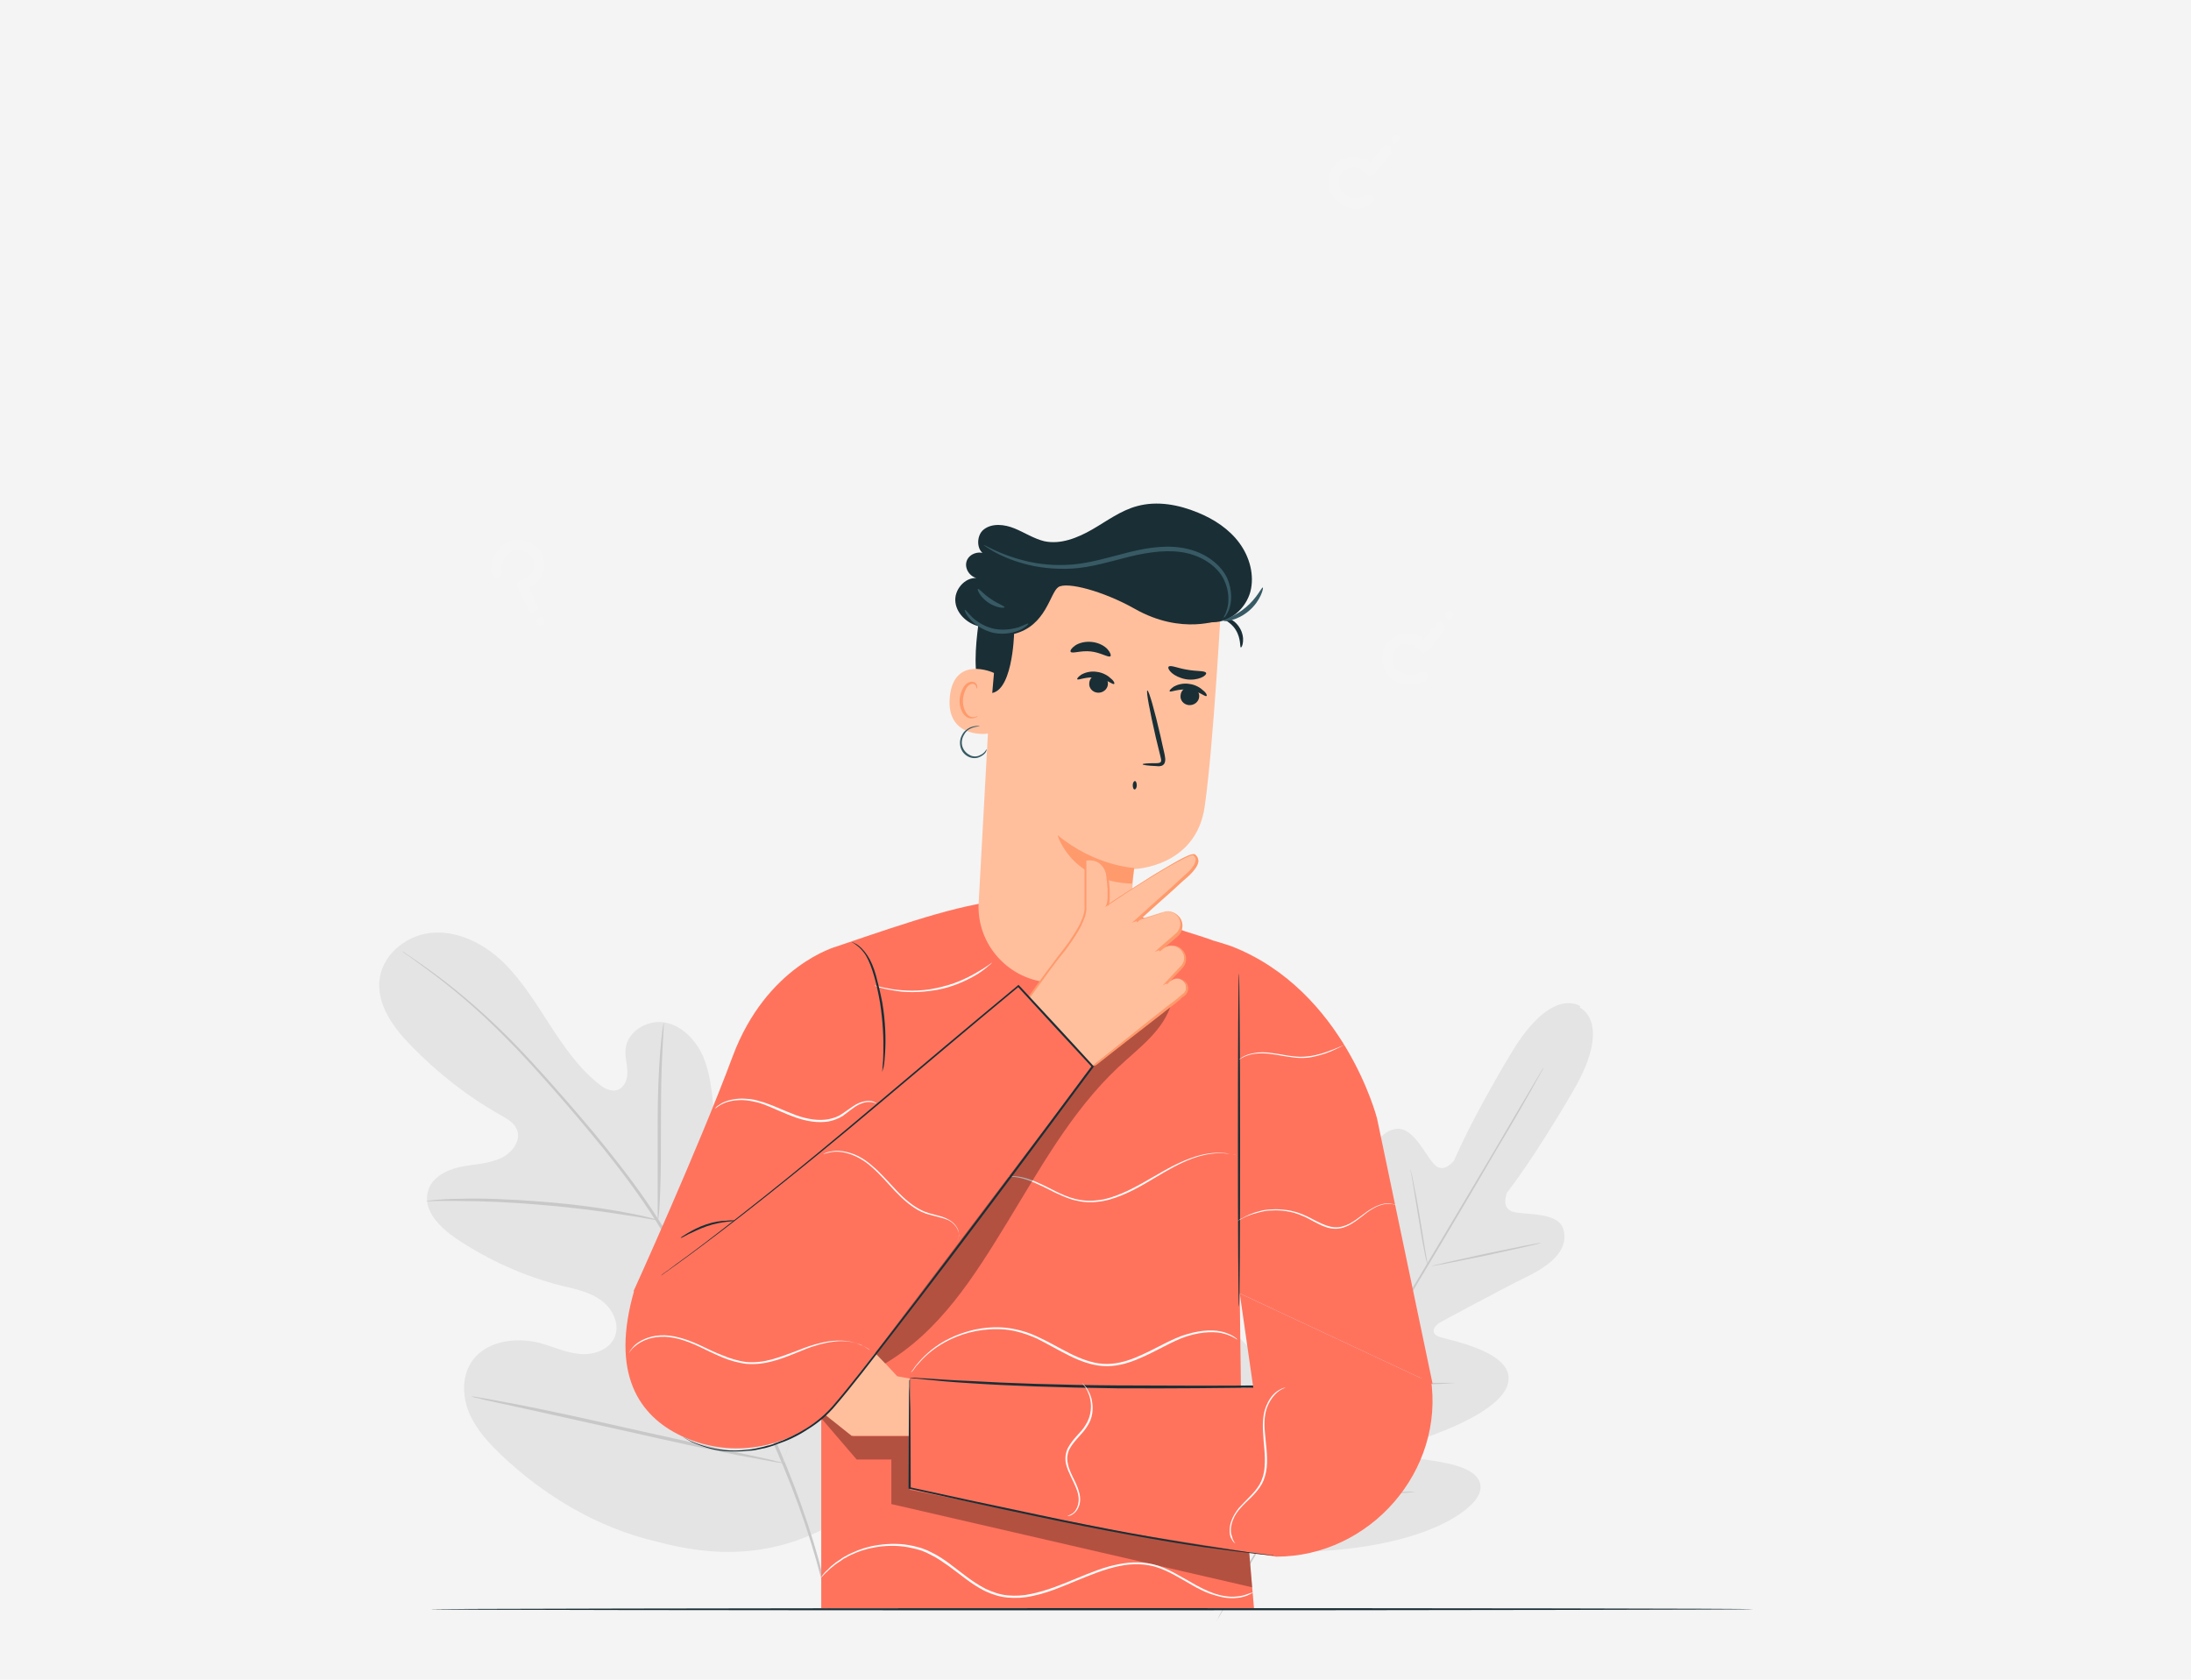 <?xml version="1.0" encoding="UTF-8"?>
<svg xmlns="http://www.w3.org/2000/svg" xmlns:xlink="http://www.w3.org/1999/xlink" id="e0bRYMSXwNy1" viewBox="0 0 600 460" shape-rendering="geometricPrecision" text-rendering="geometricPrecision">
  <style><![CDATA[
#e0bRYMSXwNy4_to {animation: e0bRYMSXwNy4_to__to 8000ms linear infinite normal forwards}@keyframes e0bRYMSXwNy4_to__to { 0% {transform: translate(175.907px,340.196px)} 12.5% {transform: translate(173.5px,342.223px)} 37.5% {transform: translate(179.432px,337.984px)} 50% {transform: translate(167.718px,335.026px)} 68.75% {transform: translate(173.5px,342.146px)} 81.25% {transform: translate(167.718px,332.447px)} 100% {transform: translate(175.907px,340.196px)}} #e0bRYMSXwNy4_ts {animation: e0bRYMSXwNy4_ts__ts 8000ms linear infinite normal forwards}@keyframes e0bRYMSXwNy4_ts__ts { 0% {transform: scale(1,1)} 12.5% {transform: scale(1.277,1.148)} 37.5% {transform: scale(1,1)} 50% {transform: scale(1.03,1.112)} 68.75% {transform: scale(0.942,1.133)} 81.25% {transform: scale(1.2,1.2)} 100% {transform: scale(1,1)}} #e0bRYMSXwNy6_ts {animation: e0bRYMSXwNy6_ts__ts 8000ms linear infinite normal forwards}@keyframes e0bRYMSXwNy6_ts__ts { 0% {transform: translate(173.85px,350.6px) scale(1,1)} 12.5% {transform: translate(173.85px,350.6px) scale(1.184,1.012)} 37.5% {transform: translate(173.85px,350.6px) scale(0.713,0.939)} 50% {transform: translate(173.85px,350.6px) scale(0.875,0.938)} 68.75% {transform: translate(173.85px,350.6px) scale(0.714,0.926)} 81.25% {transform: translate(173.85px,350.6px) scale(0.878,0.926)} 100% {transform: translate(173.85px,350.6px) scale(1,1)}} #e0bRYMSXwNy13_to {animation: e0bRYMSXwNy13_to__to 8000ms linear infinite normal forwards}@keyframes e0bRYMSXwNy13_to__to { 0% {transform: translate(381.653px,349.806px)} 12.5% {transform: translate(385.466px,343.139px)} 37.5% {transform: translate(387.533px,349.915px)} 50% {transform: translate(374.792px,346.119px)} 68.75% {transform: translate(382.883px,349.915px)} 81.25% {transform: translate(382.883px,341.482px)} 100% {transform: translate(381.653px,349.806px)}} #e0bRYMSXwNy13_ts {animation: e0bRYMSXwNy13_ts__ts 8000ms linear infinite normal forwards}@keyframes e0bRYMSXwNy13_ts__ts { 0% {transform: scale(1,1)} 12.5% {transform: scale(1.2,1.2)} 37.5% {transform: scale(1,1)} 50% {transform: scale(1.2,1.2)} 68.75% {transform: scale(1,1)} 81.25% {transform: scale(1.2,1.2)} 100% {transform: scale(1,1)}} #e0bRYMSXwNy15_ts {animation: e0bRYMSXwNy15_ts__ts 8000ms linear infinite normal forwards}@keyframes e0bRYMSXwNy15_ts__ts { 0% {transform: translate(333.1px,444px) scale(1,1)} 12.5% {transform: translate(333.1px,444px) scale(1.096,1.088)} 37.5% {transform: translate(333.1px,444px) scale(1.019,0.988)} 50% {transform: translate(333.1px,444px) scale(1.022,1.08)} 68.75% {transform: translate(333.1px,444px) scale(1.01,0.995)} 81.25% {transform: translate(333.1px,444px) scale(1.047,1.08)} 100% {transform: translate(333.1px,444px) scale(1,1)}} #e0bRYMSXwNy26_tr {animation: e0bRYMSXwNy26_tr__tr 8000ms linear infinite normal forwards}@keyframes e0bRYMSXwNy26_tr__tr { 0% {transform: translate(388.255px,177.458px) rotate(0deg)} 100% {transform: translate(388.255px,177.458px) rotate(360deg)}} #e0bRYMSXwNy26 {animation: e0bRYMSXwNy26_c_o 8000ms linear infinite normal forwards}@keyframes e0bRYMSXwNy26_c_o { 0% {opacity: 1} 25% {opacity: 0.4} 50% {opacity: 1} 75% {opacity: 0.4} 100% {opacity: 1}} #e0bRYMSXwNy33_tr {animation: e0bRYMSXwNy33_tr__tr 8000ms linear infinite normal forwards}@keyframes e0bRYMSXwNy33_tr__tr { 0% {transform: translate(373.555px,46.958px) rotate(0deg)} 100% {transform: translate(373.555px,46.958px) rotate(360deg)}} #e0bRYMSXwNy33 {animation: e0bRYMSXwNy33_c_o 8000ms linear infinite normal forwards}@keyframes e0bRYMSXwNy33_c_o { 0% {opacity: 1} 25% {opacity: 0.4} 50% {opacity: 1} 75% {opacity: 0.4} 100% {opacity: 1}} #e0bRYMSXwNy40_tr {animation: e0bRYMSXwNy40_tr__tr 8000ms linear infinite normal forwards}@keyframes e0bRYMSXwNy40_tr__tr { 0% {transform: translate(141.886px,159.565px) rotate(0deg)} 100% {transform: translate(141.886px,159.565px) rotate(360deg)}} #e0bRYMSXwNy40 {animation: e0bRYMSXwNy40_c_o 8000ms linear infinite normal forwards}@keyframes e0bRYMSXwNy40_c_o { 0% {opacity: 1} 25% {opacity: 0.4} 50% {opacity: 1} 75% {opacity: 0.4} 100% {opacity: 1}} #e0bRYMSXwNy47_to {animation: e0bRYMSXwNy47_to__to 8000ms linear infinite normal forwards}@keyframes e0bRYMSXwNy47_to__to { 0% {transform: translate(295.58px,169.647px)} 100% {transform: translate(275.359px,71.594px)}} #e0bRYMSXwNy47_tr {animation: e0bRYMSXwNy47_tr__tr 8000ms linear infinite normal forwards}@keyframes e0bRYMSXwNy47_tr__tr { 0% {transform: rotate(0deg)} 100% {transform: rotate(360deg)}} #e0bRYMSXwNy47_ts {animation: e0bRYMSXwNy47_ts__ts 8000ms linear infinite normal forwards}@keyframes e0bRYMSXwNy47_ts__ts { 0% {transform: scale(0,0)} 1.25% {transform: scale(1,1)} 87.5% {transform: scale(1,1)} 93.75% {transform: scale(0,0)} 100% {transform: scale(0,0)}} #e0bRYMSXwNy47 {animation: e0bRYMSXwNy47_c_o 8000ms linear infinite normal forwards}@keyframes e0bRYMSXwNy47_c_o { 0% {opacity: 0} 1.25% {opacity: 1} 81.25% {opacity: 1} 87.5% {opacity: 0} 100% {opacity: 0}} #e0bRYMSXwNy54_to {animation: e0bRYMSXwNy54_to__to 8000ms linear infinite normal forwards}@keyframes e0bRYMSXwNy54_to__to { 0% {transform: translate(332.814px,275.8px)} 6.25% {transform: translate(332.814px,275.8px)} 100% {transform: translate(410.959px,233.394px)}} #e0bRYMSXwNy54_tr {animation: e0bRYMSXwNy54_tr__tr 8000ms linear infinite normal forwards}@keyframes e0bRYMSXwNy54_tr__tr { 0% {transform: rotate(0deg)} 6.25% {transform: rotate(0deg)} 100% {transform: rotate(360deg)}} #e0bRYMSXwNy54_ts {animation: e0bRYMSXwNy54_ts__ts 8000ms linear infinite normal forwards}@keyframes e0bRYMSXwNy54_ts__ts { 0% {transform: scale(0,0)} 1.25% {transform: scale(1,1)} 88.75% {transform: scale(1,1)} 93.75% {transform: scale(0,0)} 100% {transform: scale(0,0)}} #e0bRYMSXwNy54 {animation: e0bRYMSXwNy54_c_o 8000ms linear infinite normal forwards}@keyframes e0bRYMSXwNy54_c_o { 0% {opacity: 0} 1.25% {opacity: 1} 82.5% {opacity: 1} 88.75% {opacity: 0} 100% {opacity: 0}} #e0bRYMSXwNy61_to {animation: e0bRYMSXwNy61_to__to 8000ms linear infinite normal forwards}@keyframes e0bRYMSXwNy61_to__to { 0% {transform: translate(247.975px,279.792px)} 6.25% {transform: translate(247.975px,279.792px)} 100% {transform: translate(195.031px,186.284px)}} #e0bRYMSXwNy61_tr {animation: e0bRYMSXwNy61_tr__tr 8000ms linear infinite normal forwards}@keyframes e0bRYMSXwNy61_tr__tr { 0% {transform: rotate(0deg)} 6.25% {transform: rotate(0deg)} 100% {transform: rotate(360deg)}} #e0bRYMSXwNy61_ts {animation: e0bRYMSXwNy61_ts__ts 8000ms linear infinite normal forwards}@keyframes e0bRYMSXwNy61_ts__ts { 0% {transform: scale(0,0)} 1.25% {transform: scale(1,1)} 87.5% {transform: scale(1,1)} 93.75% {transform: scale(0,0)} 100% {transform: scale(0,0)}} #e0bRYMSXwNy61 {animation: e0bRYMSXwNy61_c_o 8000ms linear infinite normal forwards}@keyframes e0bRYMSXwNy61_c_o { 0% {opacity: 0} 1.25% {opacity: 1} 81.25% {opacity: 1} 87.5% {opacity: 0} 100% {opacity: 0}} #e0bRYMSXwNy68_to {animation: e0bRYMSXwNy68_to__to 8000ms linear infinite normal forwards}@keyframes e0bRYMSXwNy68_to__to { 0% {transform: translate(244.554px,279.528px)} 100% {transform: translate(158.195px,229.172px)}} #e0bRYMSXwNy68_tr {animation: e0bRYMSXwNy68_tr__tr 8000ms linear infinite normal forwards}@keyframes e0bRYMSXwNy68_tr__tr { 0% {transform: rotate(0deg)} 100% {transform: rotate(-360deg)}} #e0bRYMSXwNy68_ts {animation: e0bRYMSXwNy68_ts__ts 8000ms linear infinite normal forwards}@keyframes e0bRYMSXwNy68_ts__ts { 0% {transform: scale(0,0)} 1.25% {transform: scale(1,1)} 81.25% {transform: scale(1,1)} 87.5% {transform: scale(0,0)} 100% {transform: scale(0,0)}} #e0bRYMSXwNy68 {animation: e0bRYMSXwNy68_c_o 8000ms linear infinite normal forwards}@keyframes e0bRYMSXwNy68_c_o { 0% {opacity: 0} 1.25% {opacity: 1} 75% {opacity: 1} 81.25% {opacity: 0} 100% {opacity: 0}} #e0bRYMSXwNy74_ts {animation: e0bRYMSXwNy74_ts__ts 8000ms linear infinite normal forwards}@keyframes e0bRYMSXwNy74_ts__ts { 0% {transform: translate(256.155px,127.823px) scale(0,0)} 38.75% {transform: translate(256.155px,127.823px) scale(0,0)} 41.25% {transform: translate(256.155px,127.823px) scale(1.2,1.2)} 42.5% {transform: translate(256.155px,127.823px) scale(1,1)} 66.25% {transform: translate(256.155px,127.823px) scale(1,1)} 67.5% {transform: translate(256.155px,127.823px) scale(0,0)} 100% {transform: translate(256.155px,127.823px) scale(0,0)}} #e0bRYMSXwNy75_ts {animation: e0bRYMSXwNy75_ts__ts 8000ms linear infinite normal forwards}@keyframes e0bRYMSXwNy75_ts__ts { 0% {transform: translate(237.327px,114.326px) scale(0,0)} 41.25% {transform: translate(237.327px,114.326px) scale(0,0)} 43.75% {transform: translate(237.327px,114.326px) scale(1.2,1.2)} 45% {transform: translate(237.327px,114.326px) scale(1,1)} 67.5% {transform: translate(237.327px,114.326px) scale(1,1)} 68.75% {transform: translate(237.327px,114.326px) scale(0,0)} 100% {transform: translate(237.327px,114.326px) scale(0,0)}} #e0bRYMSXwNy76_ts {animation: e0bRYMSXwNy76_ts__ts 8000ms linear infinite normal forwards}@keyframes e0bRYMSXwNy76_ts__ts { 0% {transform: translate(174.35px,71.564px) scale(0,0)} 43.75% {transform: translate(174.35px,71.564px) scale(0,0)} 48.75% {transform: translate(174.35px,71.564px) scale(1.2,1.2)} 50% {transform: translate(174.35px,71.564px) scale(1,1)} 68.75% {transform: translate(174.35px,71.564px) scale(1,1)} 71.25% {transform: translate(174.35px,71.564px) scale(0,0)} 100% {transform: translate(174.35px,71.564px) scale(0,0)}} #e0bRYMSXwNy77_to {animation: e0bRYMSXwNy77_to__to 8000ms linear infinite normal forwards}@keyframes e0bRYMSXwNy77_to__to { 0% {transform: translate(308.619px,169.062px)} 50% {transform: translate(170.274px,68.378px)} 100% {transform: translate(170.274px,68.378px)}} #e0bRYMSXwNy77_tr {animation: e0bRYMSXwNy77_tr__tr 8000ms linear infinite normal forwards}@keyframes e0bRYMSXwNy77_tr__tr { 0% {transform: rotate(0deg)} 70% {transform: rotate(360deg)} 100% {transform: rotate(360deg)}} #e0bRYMSXwNy77_ts {animation: e0bRYMSXwNy77_ts__ts 8000ms linear infinite normal forwards}@keyframes e0bRYMSXwNy77_ts__ts { 0% {transform: scale(0,0)} 1.25% {transform: scale(1,1)} 75% {transform: scale(1,1)} 81.25% {transform: scale(0,0)} 100% {transform: scale(0,0)}} #e0bRYMSXwNy77 {animation: e0bRYMSXwNy77_c_o 8000ms linear infinite normal forwards}@keyframes e0bRYMSXwNy77_c_o { 0% {opacity: 1} 66.25% {opacity: 1} 70% {opacity: 0} 100% {opacity: 0}} #e0bRYMSXwNy83_ts {animation: e0bRYMSXwNy83_ts__ts 8000ms linear infinite normal forwards}@keyframes e0bRYMSXwNy83_ts__ts { 0% {transform: translate(381.731px,127.47px) scale(0,0)} 45% {transform: translate(381.731px,127.47px) scale(0,0)} 47.5% {transform: translate(381.731px,127.47px) scale(1.2,1.2)} 48.75% {transform: translate(381.731px,127.47px) scale(1,1)} 71.25% {transform: translate(381.731px,127.47px) scale(1,1)} 72.5% {transform: translate(381.731px,127.47px) scale(0,0)} 100% {transform: translate(381.731px,127.47px) scale(0,0)}} #e0bRYMSXwNy84_ts {animation: e0bRYMSXwNy84_ts__ts 8000ms linear infinite normal forwards}@keyframes e0bRYMSXwNy84_ts__ts { 0% {transform: translate(361.832px,142.77px) scale(0,0)} 42.5% {transform: translate(361.832px,142.77px) scale(0,0)} 45% {transform: translate(361.832px,142.77px) scale(1.2,1.2)} 46.25% {transform: translate(361.832px,142.77px) scale(1,1)} 70% {transform: translate(361.832px,142.77px) scale(1,1)} 71.25% {transform: translate(361.832px,142.77px) scale(0,0)} 100% {transform: translate(361.832px,142.77px) scale(0,0)}} #e0bRYMSXwNy85_ts {animation: e0bRYMSXwNy85_ts__ts 8000ms linear infinite normal forwards}@keyframes e0bRYMSXwNy85_ts__ts { 0% {transform: translate(444.844px,96.606px) scale(0,0)} 47.5% {transform: translate(444.844px,96.606px) scale(0,0)} 52.5% {transform: translate(444.844px,96.606px) scale(1.2,1.2)} 53.75% {transform: translate(444.844px,96.606px) scale(1,1)} 72.5% {transform: translate(444.844px,96.606px) scale(1,1)} 75% {transform: translate(444.844px,96.606px) scale(0,0)} 100% {transform: translate(444.844px,96.606px) scale(0,0)}} #e0bRYMSXwNy86_to {animation: e0bRYMSXwNy86_to__to 8000ms linear infinite normal forwards}@keyframes e0bRYMSXwNy86_to__to { 0% {transform: translate(293.667px,186.12px)} 53.75% {transform: translate(444.884px,90.284px)} 100% {transform: translate(444.884px,90.284px)}} #e0bRYMSXwNy86_tr {animation: e0bRYMSXwNy86_tr__tr 8000ms linear infinite normal forwards}@keyframes e0bRYMSXwNy86_tr__tr { 0% {transform: rotate(0deg)} 73.75% {transform: rotate(360deg)} 100% {transform: rotate(360deg)}} #e0bRYMSXwNy86_ts {animation: e0bRYMSXwNy86_ts__ts 8000ms linear infinite normal forwards}@keyframes e0bRYMSXwNy86_ts__ts { 0% {transform: scale(0,0)} 1.25% {transform: scale(1,1)} 81.25% {transform: scale(1,1)} 87.5% {transform: scale(0,0)} 100% {transform: scale(0,0)}} #e0bRYMSXwNy86 {animation: e0bRYMSXwNy86_c_o 8000ms linear infinite normal forwards}@keyframes e0bRYMSXwNy86_c_o { 0% {opacity: 1} 68.75% {opacity: 1} 72.5% {opacity: 0} 100% {opacity: 0}} #e0bRYMSXwNy91_tr {animation: e0bRYMSXwNy91_tr__tr 8000ms linear infinite normal forwards}@keyframes e0bRYMSXwNy91_tr__tr { 0% {transform: translate(282.9px,444px) rotate(0deg)} 25% {transform: translate(282.9px,444px) rotate(-1.247deg)} 50% {transform: translate(282.9px,444px) rotate(0deg)} 75% {transform: translate(282.9px,444px) rotate(0.851deg)} 100% {transform: translate(282.9px,444px) rotate(0deg)}} #e0bRYMSXwNy102_tr {animation: e0bRYMSXwNy102_tr__tr 8000ms linear infinite normal forwards}@keyframes e0bRYMSXwNy102_tr__tr { 0% {transform: translate(392.1px,393.2px) rotate(0deg)} 6.25% {transform: translate(392.1px,393.2px) rotate(-4.777deg)} 50% {transform: translate(392.1px,393.2px) rotate(0deg)} 68.75% {transform: translate(392.1px,393.2px) rotate(-4.777deg)} 100% {transform: translate(392.1px,393.2px) rotate(0deg)}} #e0bRYMSXwNy213_to {animation: e0bRYMSXwNy213_to__to 8000ms linear infinite normal forwards}@keyframes e0bRYMSXwNy213_to__to { 0% {transform: translate(298.661px,177.778px)} 5% {transform: translate(298.661px,174.029px)} 50% {transform: translate(298.661px,177.778px)} 55% {transform: translate(298.661px,174.029px)} 100% {transform: translate(298.661px,177.778px)}} #e0bRYMSXwNy225_tr {animation: e0bRYMSXwNy225_tr__tr 8000ms linear infinite normal forwards}@keyframes e0bRYMSXwNy225_tr__tr { 0% {transform: translate(172.2px,397.5px) rotate(0deg)} 6.25% {transform: translate(172.2px,397.5px) rotate(-1.468deg)} 50% {transform: translate(172.2px,397.5px) rotate(1.578deg)} 68.75% {transform: translate(172.2px,397.5px) rotate(-0.866deg)} 100% {transform: translate(172.2px,397.5px) rotate(0deg)}}
]]></style>
  <rect width="907.825" height="708.602" rx="0" ry="0" transform="translate(-79.382-77.646)" fill="#f4f4f4" stroke-width="0"></rect>
  <g>
    <g id="e0bRYMSXwNy4_to" transform="translate(175.907,340.196)">
      <g id="e0bRYMSXwNy4_ts" transform="scale(1,1)">
        <path d="M224.8,419.1C248,399,250.4,366,246.4,336.9c-.7-4.9-.7-10-3.4-14.1-2.8-4-8.5-6.4-12.6-3.9-3.4,2.1-4.6,6.4-6.2,10.1-2.2,4.9-5.8,9.2-10.3,12.1-2.9,1.9-6.7,3.3-9.9,1.9-4.4-1.9-5.5-7.6-6-12.5-.9-9-1.8-18.1-2.6-27.1-.5-4.8-1-9.8-2.9-14.2-2-4.4-5.8-8.4-10.5-9.2s-10.2,2.4-10.7,7.3c-.2,2,.4,4,.5,6s-.6,4.3-2.5,5.1-4-.4-5.5-1.7c-5.5-4.4-9.5-10.3-13.4-16.3-3.8-5.9-7.6-12-12.6-16.9-5.1-4.9-11.8-8.4-18.8-8.1s-13.9,5.4-15,12.4s3.6,13.5,8.6,18.6c7.3,7.5,15.6,14,24.7,19.1c1.6.9,3.4,1.9,4.2,3.7c1.4,3.1-1.3,6.6-4.4,8-3.5,1.6-7.4,1.6-11.2,2.4-3.7.8-7.7,2.9-8.7,6.6-1.5,5.2,3.2,9.9,7.6,12.9c8.9,6,18.7,10.4,29,13c3.7.9,7.6,1.7,10.7,3.9s5.3,6.4,3.9,10-5.7,5.1-9.5,4.8-7.4-2-11-3c-6.9-1.8-15.5-.5-19.1,5.7-2.4,4.1-2.1,9.4-.2,13.7c1.9,4.4,5.2,7.9,8.6,11.2c12,11.4,26.7,20.1,42.7,23.8c15.6,4.2,30.1,4.1,44.9-3.1" transform="translate(-175.907,-340.196)" fill="#e4e4e4"></path>
      </g>
    </g>
    <g id="e0bRYMSXwNy6_ts" transform="translate(173.85,350.6) scale(1,1)">
      <g transform="translate(-173.85,-350.6)">
        <path d="M227.4,440.7c-2.2-11.4-6.2-24.8-12-39.1s-13.5-29.4-22.1-45c-2.2-3.9-4.3-7.7-6.4-11.5s-4.2-7.5-6.5-11c-4.5-7.1-9.4-13.5-14.2-19.5s-9.6-11.5-14.1-16.6-8.8-9.8-12.9-13.9c-8.2-8.2-15.6-14.1-20.8-17.9-2.6-1.9-4.7-3.3-6.1-4.3-.7-.4-1.2-.8-1.6-1.1-.4-.2-.6-.3-.6-.3s.2.2.5.4c.4.3.9.7,1.6,1.1c1.4,1,3.4,2.5,6,4.4c5.2,3.9,12.5,9.8,20.6,18.1c4.1,4.1,8.3,8.8,12.8,13.9s9.2,10.7,14,16.6c4.8,6,9.6,12.4,14.1,19.5c2.2,3.5,4.3,7.2,6.4,11s4.2,7.6,6.4,11.5c8.6,15.5,16.2,30.6,22.1,44.8s9.9,27.5,12.2,38.9" fill="#c8c8c8"></path>
        <path d="M116.7,328.9c0,.1.9.1,2.5,0c1.6,0,3.9-.1,6.8,0c5.8,0,13.7.3,22.5,1.1c8.8.7,16.7,1.8,22.4,2.7c2.9.4,5.2.8,6.7,1.1c1.6.3,2.5.4,2.5.3s-.9-.3-2.4-.7c-1.6-.4-3.9-.9-6.7-1.4-5.7-1.1-13.6-2.2-22.4-2.9s-16.8-1-22.6-.8c-2.9,0-5.2.2-6.8.3-1.6.2-2.5.3-2.5.3Z" fill="#c8c8c8"></path>
        <path d="M129,382.4c0,0,.3.1.9.3.7.1,1.5.3,2.5.6c2.3.5,5.4,1.2,9.2,2c7.7,1.7,18.4,4.1,30.2,6.7c11.8,2.7,22.5,5,30.2,6.5c3.9.7,7,1.3,9.2,1.7c1,.2,1.8.3,2.5.4.6.1.9.1.9.1s-.3-.1-.9-.3c-.7-.1-1.5-.3-2.5-.6-2.3-.5-5.4-1.2-9.2-2-7.7-1.7-18.4-4.1-30.2-6.7-11.8-2.7-22.5-5-30.2-6.5-3.9-.7-7-1.3-9.2-1.7-1-.2-1.8-.3-2.5-.4-.6-.1-.9-.1-.9-.1Z" fill="#c8c8c8"></path>
        <path d="M214.5,400.5c0,0,.1-.3.3-.8.2-.6.5-1.4.8-2.4.7-2.1,1.7-5.1,2.8-8.8c2.3-7.4,5.1-17.8,8-29.3s5.7-21.9,7.8-29.4c1-3.6,1.9-6.6,2.5-8.9.3-1,.5-1.8.7-2.4.1-.6.2-.8.2-.9c0,0-.1.3-.3.8-.2.6-.5,1.4-.8,2.4-.7,2.1-1.7,5.1-2.8,8.8-2.3,7.4-5.1,17.8-8,29.3s-5.7,21.9-7.8,29.4c-1,3.6-1.9,6.6-2.5,8.9-.3,1-.5,1.8-.7,2.4s-.3.9-.2.9Z" fill="#e1e1e1"></path>
        <path d="M180.2,334.1c.1,0,.1-.7.3-2.1.1-1.4.2-3.3.3-5.8.2-4.9.2-11.7.2-19.1c0-7.5.1-14.2.4-19.1.1-2.4.2-4.4.3-5.8s.1-2.1.1-2.1c-.1,0-.2.7-.4,2.1s-.4,3.3-.6,5.8c-.4,4.9-.7,11.7-.7,19.1s0,14,0,19.1c0,2.3,0,4.2,0,5.8c0,1.4,0,2.1.1,2.1Z" fill="#c8c8c8"></path>
      </g>
    </g>
  </g>
  <g>
    <g id="e0bRYMSXwNy13_to" transform="translate(381.653,349.806)">
      <g id="e0bRYMSXwNy13_ts" transform="scale(1,1)">
        <path d="M432.8,275.6c0,0-7.7-5.9-18.9,12.7s-15.7,29.5-15.7,29.5-2.9,3.9-5.5,1c-2.6-2.8-5.9-10.6-10.7-9.6-5,1.1-7,6.4-6.6,14.5s.5,25.9.5,27.5-1.1,3.8-3.1,2.2c-2.1-1.7-13.6-16.5-20.3-10.6s-2,28.3-1.5,30.8-.1,3.5-1.3,4-4.6-4.8-8.1-8.9-8.2-8.2-11.8-4.5-5.8,20.1,7.9,48l7.2,12.5l14.5.2c31-1.4,44.3-11.3,45.8-16.2s-4.4-7.1-9.6-8.1c-5.3-1.1-11.6-1.4-11.7-2.7s.5-2.2,2.9-3s24.3-7.5,26.2-16.2-16.7-11.7-19.1-12.7-1-3,.4-3.8s17-9.2,24.3-12.8s11-7.9,9.5-12.8c-1.4-4.7-9.8-3.8-13.6-4.7-3.7-.9-1.8-5.3-1.8-5.3s7.3-9.2,18.2-28s1.7-22.7,1.7-22.7" transform="translate(-381.653,-349.806)" fill="#e4e4e4"></path>
      </g>
    </g>
    <g id="e0bRYMSXwNy15_ts" transform="translate(333.1,444) scale(1,1)">
      <g transform="translate(-333.1,-444)">
        <path d="M422.8,292.3c0,0-.1.1-.2.4-.2.3-.4.7-.7,1.2-.6,1-1.4,2.5-2.5,4.5-2.2,3.9-5.4,9.5-9.5,16.3-8,13.8-19.3,32.7-31.8,53.6s-23.8,39.8-31.9,53.5c-4,6.9-7.3,12.4-9.6,16.3-1.1,1.9-2,3.4-2.6,4.4-.3.5-.5.9-.7,1.1-.2.3-.2.4-.2.4s.1-.1.2-.4c.2-.3.4-.7.6-1.2.6-1,1.4-2.5,2.5-4.5c2.2-3.9,5.4-9.5,9.5-16.3c8-13.8,19.3-32.7,31.8-53.6s23.8-39.8,31.9-53.5c4-6.9,7.3-12.4,9.6-16.3c1.1-1.9,2-3.4,2.6-4.4.3-.5.5-.9.7-1.1.2-.3.3-.4.3-.4Z" fill="#c8c8c8"></path>
        <path d="M386.2,320.2c0,0,.1.4.3,1c.2.7.4,1.6.6,2.8.5,2.3,1.1,5.6,1.7,9.2s1.1,6.8,1.5,9.2c.2,1.1.3,2,.5,2.8.1.7.2,1,.1,1c0,0-.1-.3-.3-1s-.4-1.6-.6-2.8c-.5-2.4-1-5.6-1.6-9.2s-1.1-6.8-1.5-9.2c-.2-1.1-.3-2-.5-2.8-.2-.6-.2-.9-.2-1Z" fill="#c8c8c8"></path>
        <path d="M392.1,346.7c0-.1,6.6-1.6,14.9-3.4c8.2-1.7,15-3.1,15-2.9c0,.1-6.6,1.6-14.9,3.4-8.2,1.7-14.9,3-15,2.9Z" fill="#c8c8c8"></path>
        <path d="M371.5,377.9c0,0,.4,0,1.1,0c.8.1,1.7.1,2.9.2c2.4.2,5.8.4,9.5.5s7.1.1,9.5.1c1.2,0,2.1,0,2.9,0c.7,0,1.1,0,1.1,0s-.4.1-1.1.1c-.7.1-1.7.1-2.9.2-2.4.1-5.8.2-9.6,0-3.7-.1-7.1-.4-9.5-.7-1.2-.1-2.2-.3-2.9-.4-.7.1-1,0-1,0Z" fill="#c8c8c8"></path>
        <path d="M360.8,355.1c0,0,.2.3.5.8.3.6.7,1.4,1.2,2.4c1,2,2.4,4.8,3.9,7.9s2.8,5.9,3.8,8c.4,1,.8,1.8,1.1,2.4s.4.9.3.9c0,0-.2-.3-.5-.8-.3-.6-.7-1.4-1.2-2.4-1-2-2.4-4.8-3.9-7.9s-2.8-5.9-3.8-8c-.4-1-.8-1.8-1.1-2.4-.2-.5-.3-.8-.3-.9Z" fill="#c8c8c8"></path>
        <path d="M339.1,380.4c0,0,.3.4.6,1.1.4.8.9,1.8,1.6,3c1.3,2.6,3.1,6.2,5.1,10.1c2,4,3.7,7.6,5,10.2.6,1.3,1.1,2.3,1.5,3.1.3.7.5,1.2.5,1.2s-.3-.4-.6-1.1c-.4-.8-.9-1.8-1.6-3-1.3-2.6-3.1-6.2-5.1-10.1-2-4-3.7-7.6-5-10.2-.6-1.3-1.1-2.3-1.5-3.1s-.5-1.2-.5-1.2Z" fill="#c8c8c8"></path>
        <path d="M353.2,408.3c0,0,.5,0,1.4,0s2.2.1,3.7.1c3.1.1,7.4.3,12.1.3s9,0,12.1-.1c1.5,0,2.7-.1,3.7-.1.9,0,1.3,0,1.4,0c0,0-.5.1-1.3.2-.9.1-2.1.2-3.7.2-3.1.2-7.4.3-12.1.3s-9-.2-12.1-.4c-1.5-.1-2.8-.2-3.7-.3-1.1-.1-1.5-.2-1.5-.2Z" fill="#c8c8c8"></path>
      </g>
    </g>
  </g>
  <g>
    <g>
      <path d="M480.1,440.7c0,.1-81.1.3-181.1.3s-181.1-.1-181.1-.3c0-.1,81.1-.3,181.1-.3s181.1.1,181.1.3Z" fill="#1a2e35"></path>
    </g>
  </g>
  <g id="e0bRYMSXwNy26_tr" transform="translate(388.255,177.458) rotate(0)">
    <g id="e0bRYMSXwNy26" transform="translate(-388.255,-177.458)">
      <g>
        <g>
          <path d="M395.6,171.3c.2.5.2,1.1-.2,1.5l-4.4,5.4c-.3.3-.7.5-1.1.5s-.8-.2-1.1-.6c-.7-.9-1.8-1.6-3-1.7-1.1-.2-2.2.1-3,.8-.8.6-1.3,1.7-1.4,2.8-.1,1.2.3,2.5,1,3.3c1.5,1.7,4.5,2,6.5.7.6-.4,1.5-.2,1.9.4.4.7.2,1.5-.4,1.9-3.2,2.1-7.7,1.5-10.1-1.2-1.3-1.4-1.9-3.4-1.7-5.4.1-1.9,1-3.7,2.4-4.8s3.3-1.6,5.2-1.4c1.4.2,2.7.7,3.7,1.6l3.4-4.2c.5-.6,1.4-.7,2-.2c0,.2.2.4.3.6Z" fill="#f5f5f5"></path>
        </g>
      </g>
      <g>
        <g>
          <path d="M395.9,167.8c.4-.5,1.1-.6,1.6-.2s.6,1.1.2,1.6-1.1.6-1.6.2-.6-1.1-.2-1.6Z" fill="#f5f5f5"></path>
        </g>
      </g>
    </g>
  </g>
  <g id="e0bRYMSXwNy33_tr" transform="translate(373.555,46.958) rotate(0)">
    <g id="e0bRYMSXwNy33" transform="translate(-373.555,-46.958)">
      <g>
        <g>
          <path d="M380.9,40.8c.2.5.2,1.1-.2,1.5l-4.4,5.4c-.3.3-.7.5-1.1.5s-.8-.2-1.1-.6c-.7-.9-1.8-1.6-3-1.7-1.1-.2-2.2.1-3,.8-.8.6-1.3,1.7-1.4,2.8-.1,1.2.3,2.5,1,3.3c1.5,1.7,4.5,2,6.5.7.6-.4,1.5-.2,1.9.4.4.7.2,1.5-.4,1.9-3.2,2.1-7.7,1.5-10.1-1.2-1.3-1.4-1.9-3.4-1.7-5.4.1-1.9,1-3.7,2.4-4.8s3.3-1.6,5.2-1.4c1.4.2,2.7.7,3.7,1.6l3.4-4.2c.5-.6,1.4-.7,2-.2.1.3.2.5.3.6Z" fill="#f5f5f5"></path>
        </g>
      </g>
      <g>
        <g>
          <path d="M381.2,37.3c.4-.5,1.1-.6,1.6-.2s.6,1.1.2,1.6-1.1.6-1.6.2c-.4-.3-.5-1.1-.2-1.6Z" fill="#f5f5f5"></path>
        </g>
      </g>
    </g>
  </g>
  <g id="e0bRYMSXwNy40_tr" transform="translate(141.886,159.565) rotate(0)">
    <g id="e0bRYMSXwNy40" transform="translate(-141.886,-159.565)">
      <g>
        <g>
          <path d="M146,167.9c-.5,0-1-.3-1.3-.8l-3-6.3c-.2-.4-.2-.9,0-1.3s.6-.7,1-.7c1.1-.2,2.2-.9,2.9-2c.6-1,.8-2.1.6-3.1s-1-1.9-2-2.4c-1.1-.6-2.4-.8-3.4-.5-2.2.7-3.8,3.2-3.4,5.6.1.8-.4,1.5-1.2,1.6s-1.5-.4-1.6-1.2c-.5-3.7,1.9-7.6,5.4-8.7c1.8-.5,3.9-.3,5.6.7s2.9,2.5,3.3,4.2.1,3.7-1,5.3c-.8,1.2-1.8,2.1-3,2.6l2.3,4.9c.3.7,0,1.5-.7,1.9c0,.1-.3.2-.5.2Z" fill="#f5f5f5"></path>
        </g>
      </g>
      <g>
        <g>
          <path d="M149.1,169.7c.3.6.1,1.3-.5,1.5s-1.3.1-1.5-.5c-.3-.6-.1-1.3.5-1.5.5-.3,1.2-.1,1.5.5Z" fill="#f5f5f5"></path>
        </g>
      </g>
    </g>
  </g>
  <g id="e0bRYMSXwNy47_to" transform="translate(295.58,169.647)">
    <g id="e0bRYMSXwNy47_tr" transform="rotate(0)">
      <g id="e0bRYMSXwNy47_ts" transform="scale(0,0)">
        <g id="e0bRYMSXwNy47" transform="translate(-275.359,-71.594)" opacity="0">
          <g>
            <g>
              <path d="M269.9,60.9c.7,0,1.3.4,1.6,1l3.9,8.2c.2.5.2,1.1,0,1.6-.3.5-.7.9-1.3,1-1.5.3-2.8,1.2-3.7,2.5-.8,1.2-1.1,2.7-.8,4s1.2,2.4,2.6,3.2s3.1,1,4.5.6c2.8-.8,4.9-4.2,4.4-7.3-.1-1,.6-1.9,1.6-2.1c1-.1,1.9.6,2.1,1.6.7,4.9-2.5,9.9-7,11.3-2.4.7-5,.4-7.3-.9-2.2-1.2-3.7-3.2-4.3-5.5s-.1-4.7,1.3-6.8c1-1.5,2.4-2.7,3.9-3.4l-3-6.3c-.4-.9-.1-2,.9-2.4c0-.3.3-.3.6-.3Z" fill="#e1e1e1"></path>
            </g>
          </g>
          <g>
            <g>
              <path d="M266,58.5c-.4-.7-.1-1.6.6-2s1.6-.1,2,.6.1,1.6-.6,2c-.8.5-1.7.2-2-.6Z" fill="#e1e1e1"></path>
            </g>
          </g>
        </g>
      </g>
    </g>
  </g>
  <g id="e0bRYMSXwNy54_to" transform="translate(332.814,275.8)">
    <g id="e0bRYMSXwNy54_tr" transform="rotate(0)">
      <g id="e0bRYMSXwNy54_ts" transform="scale(0,0)">
        <g id="e0bRYMSXwNy54" transform="translate(-410.959,-233.394)" opacity="0">
          <g>
            <g>
              <path d="M405.5,222.7c.7,0,1.3.4,1.6,1l3.9,8.2c.2.5.2,1.1,0,1.6-.3.5-.7.9-1.3,1-1.5.3-2.8,1.2-3.7,2.5-.8,1.2-1.1,2.7-.8,4s1.2,2.4,2.6,3.2s3.1,1,4.5.6c2.8-.8,4.9-4.2,4.4-7.3-.1-1,.6-1.9,1.6-2.1c1-.1,1.9.6,2.1,1.6.7,4.9-2.5,9.9-7,11.3-2.4.7-5,.4-7.3-.9-2.2-1.2-3.7-3.2-4.3-5.5s-.1-4.7,1.3-6.8c1-1.5,2.4-2.7,3.9-3.4l-3-6.3c-.4-.9-.1-2,.9-2.4.1-.3.4-.3.6-.3Z" fill="#e1e1e1"></path>
            </g>
          </g>
          <g>
            <g>
              <path d="M401.6,220.3c-.4-.7-.1-1.6.6-2s1.6-.1,2,.6.1,1.6-.6,2c-.7.5-1.6.2-2-.6Z" fill="#e1e1e1"></path>
            </g>
          </g>
        </g>
      </g>
    </g>
  </g>
  <g id="e0bRYMSXwNy61_to" transform="translate(247.975,279.792)">
    <g id="e0bRYMSXwNy61_tr" transform="rotate(0)">
      <g id="e0bRYMSXwNy61_ts" transform="scale(0,0)">
        <g id="e0bRYMSXwNy61" transform="translate(-195.031,-186.284)" opacity="0">
          <g>
            <g>
              <path d="M201,198.1c-.7,0-1.5-.4-1.8-1.1l-4.3-9c-.3-.6-.3-1.2,0-1.8s.8-1,1.4-1.1c1.6-.3,3.1-1.3,4.1-2.8.9-1.4,1.2-3,.9-4.4s-1.4-2.7-2.8-3.5c-1.5-.9-3.4-1.1-4.9-.7-3.1.9-5.4,4.6-4.9,8c.2,1.1-.6,2.1-1.7,2.3s-2.1-.6-2.3-1.7c-.8-5.4,2.7-10.9,7.7-12.4c2.6-.8,5.5-.4,8.1,1c2.4,1.4,4.1,3.6,4.7,6c.6,2.5.1,5.2-1.4,7.5-1.1,1.7-2.6,3-4.3,3.8l3.3,7c.5,1,.1,2.2-.9,2.7-.3.2-.6.2-.9.2Z" fill="#e1e1e1"></path>
            </g>
          </g>
          <g>
            <g>
              <path d="M205.3,200.7c.4.8.1,1.8-.7,2.2s-1.8.1-2.2-.7-.1-1.8.7-2.2s1.8-.1,2.2.7Z" fill="#e1e1e1"></path>
            </g>
          </g>
        </g>
      </g>
    </g>
  </g>
  <g id="e0bRYMSXwNy68_to" transform="translate(244.554,279.528)">
    <g id="e0bRYMSXwNy68_tr" transform="rotate(0)">
      <g id="e0bRYMSXwNy68_ts" transform="scale(0,0)">
        <g id="e0bRYMSXwNy68" transform="translate(-158.195,-229.172)" opacity="0">
          <g>
            <path d="M156.2,245.1c-2.3,0-4.5-.7-6.3-2-2.1-1.6-3.5-4.1-3.8-6.9-.3-2.6.4-5.2,2-7.1s4-3.1,6.7-3.2c2.1-.1,4.2.4,5.9,1.5l4-7.5c.4-.7,1.3-1,2-.6s1,1.3.6,2l-4.8,9.1c-.2.4-.6.7-1.1.8s-.9-.1-1.3-.4c-1.3-1.3-3.2-1.9-5.2-1.8-1.8.1-3.5.9-4.5,2.2s-1.5,3-1.3,4.9c.2,2,1.2,3.7,2.7,4.8c2.9,2.2,7.6,1.7,10.3-.9.6-.6,1.5-.6,2.1,0s.6,1.5,0,2.1c-2.1,2-5.1,3-8,3Z" fill="#1a2e35"></path>
          </g>
          <g>
            <path d="M167.1,214.2c.4-.8,1.4-1.2,2.3-.8.8.4,1.2,1.4.8,2.3-.4.8-1.4,1.2-2.3.8-.9-.5-1.2-1.5-.8-2.3Z" fill="#1a2e35"></path>
          </g>
        </g>
      </g>
    </g>
  </g>
  <g>
    <g id="e0bRYMSXwNy74_ts" transform="translate(256.155,127.823) scale(0,0)">
      <path d="M255.3,123.5c0,0-.4.1-1,.4s-1.4.9-1.9,2c-.6,1-.8,2.6.1,3.9.8,1.3,2.4,2.4,4.2,2.1s3.1-1.7,3.5-3.2-.2-2.9-1-3.8-1.7-1.2-2.4-1.4c-.7-.1-1-.1-1-.1s.4-.1,1.1-.1c.7.1,1.7.4,2.6,1.3.4.4.9,1,1.1,1.7s.3,1.6.1,2.4c-.4,1.6-1.8,3.3-3.9,3.6-2,.3-3.8-.9-4.7-2.4-.4-.7-.6-1.6-.6-2.3c0-.8.3-1.4.6-2c.6-1.1,1.5-1.7,2.2-2c.6-.1,1-.1,1-.1Z" transform="translate(-256.155,-127.823)" fill="#1a2e35"></path>
    </g>
    <g id="e0bRYMSXwNy75_ts" transform="translate(237.327,114.326) scale(0,0)">
      <path d="M236.3,107.4c0,.1-.6.1-1.6.6-.9.5-2.2,1.5-3.1,3.1-.4.8-.8,1.8-.8,3c0,1.1.2,2.3.9,3.4c1.2,2.1,3.9,3.8,6.8,3.5c2.9-.4,5-2.8,5.6-5.2.3-1.2.3-2.4-.1-3.5-.3-1.1-.9-1.9-1.6-2.6-1.3-1.4-2.8-2-3.9-2.2s-1.7-.1-1.7-.2c0,0,.1,0,.4-.1.1,0,.3,0,.5,0s.5,0,.7.1c1.1.1,2.7.7,4.1,2.1.7.7,1.3,1.6,1.7,2.7s.5,2.4.1,3.7c-.3,1.3-1,2.6-2.1,3.6-1,1-2.4,1.8-3.9,2s-3.1-.2-4.3-.9c-1.3-.7-2.3-1.7-3-2.9-.7-1.1-.9-2.4-.9-3.6.1-1.2.4-2.2.9-3.1c1-1.7,2.4-2.7,3.4-3.2.2-.1.5-.2.7-.3s.4-.1.5-.1c.6.1.7.1.7.1Z" transform="translate(-237.327,-114.326)" fill="#1a2e35"></path>
    </g>
    <g id="e0bRYMSXwNy76_ts" transform="translate(174.35,71.564) scale(0,0)">
      <path d="M230.6,71.7c0,0,0-.3-.1-.9c0-.6-.1-1.5-.2-2.7c0-.6-.1-1.2-.1-2-.1-.7-.2-1.5-.4-2.3-.1-.8-.3-1.8-.4-2.7-.1-.5-.2-1-.3-1.5s-.3-1-.4-1.6c-1-4.3-3-9.5-6.2-14.9s-7.9-11.1-14.2-15.9c-.8-.6-1.6-1.2-2.4-1.8s-1.7-1.1-2.6-1.6c-.4-.3-.9-.5-1.3-.8s-.9-.6-1.4-.8c-1-.5-1.9-.9-2.9-1.4-.5-.2-1-.5-1.5-.7s-1-.4-1.6-.6c-1-.4-2.1-.8-3.1-1.1-1.1-.4-2.2-.6-3.3-.9-.6-.1-1.1-.3-1.7-.4-.3-.1-.6-.2-.8-.2l-.9-.1c-2.3-.3-4.6-.8-7.1-.8-1.2,0-2.4-.2-3.6-.1s-2.5.1-3.7.2c-.6,0-1.2,0-1.9.1-.6.1-1.2.2-1.9.3-1.2.2-2.5.4-3.8.6-2.5.7-5,1.2-7.5,2.2-.6.2-1.2.5-1.9.7-.3.1-.6.2-.9.3l-.9.4c-1.2.6-2.4,1.2-3.6,1.7-1.2.6-2.3,1.4-3.5,2.1-.6.4-1.2.7-1.7,1.1l-1.6,1.2c-2.3,1.6-4.3,3.5-6.3,5.4-.9,1-1.9,2.1-2.8,3.1l-.7.8c-.2.3-.4.6-.6.8l-1.3,1.7-1.3,1.7-1.1,1.8L126,44l-.6.9c-.2.3-.3.7-.5,1-.6,1.3-1.3,2.6-1.9,3.9-.5,1.4-1,2.8-1.5,4.1-1.8,5.6-2.8,11.6-2.9,17.6.1,6.1,1.1,12,2.9,17.6.5,1.4,1,2.8,1.5,4.1.6,1.3,1.3,2.6,1.9,3.9l.5,1l.6.9l1.1,1.9l1.1,1.8l1.3,1.7l1.3,1.7.6.9.7.8c1,1,1.9,2.1,2.8,3.1c2.1,1.9,4.1,3.8,6.3,5.4l1.6,1.2c.5.4,1.2.7,1.7,1.1c1.2.7,2.3,1.4,3.5,2.1c1.2.6,2.4,1.2,3.6,1.7l.9.4c.3.1.6.2.9.3.6.2,1.2.5,1.9.7c2.4,1,5,1.5,7.5,2.2c1.3.3,2.5.4,3.8.6.6.1,1.2.2,1.9.3.6.1,1.2.1,1.9.1c1.2.1,2.5.1,3.7.2c1.2,0,2.4-.1,3.6-.1c2.4,0,4.8-.5,7.1-.8l.9-.1c.3-.1.6-.1.8-.2.6-.1,1.1-.3,1.7-.4c1.1-.3,2.2-.5,3.3-.9s2.1-.8,3.1-1.1c.5-.2,1-.4,1.6-.6.5-.2,1-.5,1.5-.7c1-.5,1.9-.9,2.9-1.4.5-.2.9-.5,1.4-.8.4-.3.9-.5,1.3-.8.9-.5,1.8-1.1,2.6-1.6.8-.6,1.6-1.2,2.4-1.8c6.3-4.8,11-10.5,14.2-15.9.4-.7.8-1.3,1.2-2c.3-.7.7-1.4,1-2c.3-.7.6-1.3.9-1.9.1-.3.3-.6.4-.9s.2-.6.4-1c.5-1.3.9-2.5,1.3-3.6.4-1.2.6-2.3.9-3.4.1-.5.3-1.1.4-1.6s.3-1,.3-1.5c.2-1,.3-1.9.4-2.7s.3-1.6.4-2.3c0-.7.1-1.4.1-2c.1-1.2.1-2.1.2-2.7.2-.4.2-.7.2-.7s0,.3,0,.9-.1,1.5-.1,2.7c0,.6-.1,1.2-.1,2-.1.7-.2,1.5-.3,2.4s-.3,1.8-.4,2.7c-.1.5-.2,1-.3,1.5s-.3,1-.4,1.6c-.3,1.1-.5,2.2-.9,3.4s-.9,2.4-1.3,3.7c-.1.3-.2.6-.4,1-.1.3-.3.6-.4,1-.3.6-.6,1.3-.9,2s-.6,1.3-1,2-.8,1.3-1.2,2c-3.2,5.5-7.9,11.2-14.3,16-.8.6-1.6,1.2-2.4,1.8-.9.6-1.8,1.1-2.6,1.6-.4.3-.9.5-1.3.8-.5.3-.9.6-1.4.8-1,.5-1.9.9-2.9,1.4-.5.2-1,.5-1.5.7s-1,.4-1.6.6c-1,.4-2.1.8-3.2,1.2s-2.2.6-3.3.9c-.6.1-1.1.3-1.7.4-.3.1-.6.2-.9.2l-.9.1c-2.3.3-4.7.8-7.1.8-1.2,0-2.4.2-3.7.1-1.2-.1-2.5-.1-3.7-.2-.6,0-1.3,0-1.9-.1s-1.3-.2-1.9-.3c-1.3-.2-2.5-.4-3.8-.6-2.5-.7-5.1-1.2-7.5-2.2-.6-.2-1.2-.5-1.9-.7-.3-.1-.6-.2-.9-.4l-.9-.4c-1.2-.6-2.4-1.2-3.6-1.8s-2.3-1.4-3.5-2.1c-.6-.4-1.2-.7-1.7-1.1l-1.7-1.2c-2.3-1.6-4.3-3.5-6.4-5.4-1-1-1.9-2.1-2.9-3.2l-.7-.8-.6-.9L129,105l-1.3-1.7-1.1-1.9-1.1-1.9-.6-.9-.5-1c-.6-1.3-1.3-2.6-1.9-4-.5-1.4-1-2.8-1.5-4.2-1.8-5.7-2.8-11.7-2.9-17.8.1-6.1,1.1-12.1,2.9-17.8.5-1.4,1-2.8,1.5-4.2.6-1.3,1.3-2.7,1.9-4c.2-.3.3-.7.5-1l.6-.9l1.1-1.9l1.1-1.9l1.3-1.7l1.3-1.7c.2-.3.4-.6.6-.9l.7-.8c1-1.1,1.9-2.1,2.9-3.2c2.1-1.9,4.1-3.9,6.4-5.4l1.7-1.2c.6-.4,1.2-.7,1.7-1.1c1.2-.7,2.3-1.4,3.5-2.1c1.2-.6,2.4-1.2,3.6-1.8l.9-.4c.3-.1.6-.2.9-.4.6-.2,1.2-.5,1.9-.7c2.5-1,5-1.5,7.5-2.2c1.3-.3,2.5-.4,3.8-.6.6-.1,1.3-.2,1.9-.3s1.3-.1,1.9-.1c1.3-.1,2.5-.1,3.7-.2c1.2,0,2.5.1,3.7.1c2.4,0,4.8.5,7.1.8l.9.1c.3.1.6.1.9.2.6.1,1.1.3,1.7.4c1.1.3,2.2.5,3.3.9s2.1.8,3.2,1.2c.5.2,1,.4,1.6.6.5.2,1,.5,1.5.7c1,.5,2,.9,2.9,1.4.5.2.9.5,1.4.8s.9.5,1.3.8c.9.6,1.8,1.1,2.6,1.6.8.6,1.6,1.2,2.4,1.8c6.4,4.9,11,10.6,14.3,16c3.2,5.5,5.2,10.6,6.2,15c.1.5.3,1.1.4,1.6s.3,1,.3,1.5c.1,1,.3,1.9.4,2.7.1.9.3,1.6.3,2.4c0,.7.1,1.4.1,2c0,1.2.1,2.1.1,2.7.1,1,.1,1.3.1,1.3Z" transform="translate(-174.35,-71.564)" fill="#1a2e35"></path>
    </g>
    <g id="e0bRYMSXwNy77_to" transform="translate(308.619,169.062)">
      <g id="e0bRYMSXwNy77_tr" transform="rotate(0)">
        <g id="e0bRYMSXwNy77_ts" transform="scale(0,0)">
          <g id="e0bRYMSXwNy77" transform="translate(-170.274,-68.378)">
            <g>
              <path d="M177,79.3c-.5,0-.9-.2-1.2-.6l-6-8.3c-.3-.4-.4-.9-.2-1.3.1-.4.5-.8.9-1c1.7-.6,3.2-2,3.9-3.9.7-1.7.7-3.5.1-5-.7-1.5-2-2.7-3.8-3.3-1.9-.7-3.9-.6-5.5.2-3.2,1.6-4.9,6-3.8,9.6.3.8-.2,1.6-1,1.9s-1.6-.2-1.9-1c-1.6-5,.7-10.9,5.3-13.2c2.3-1.2,5.2-1.3,7.9-.4c2.5.9,4.5,2.7,5.5,4.9c1,2.3,1,4.9,0,7.4-.8,2-2.2,3.6-3.9,4.7l5,6.9c.5.7.3,1.6-.3,2.1-.4.2-.7.3-1,.3Z" fill="#1a2e35"></path>
            </g>
            <g>
              <path d="M182.2,81.6c.6.7.4,1.8-.3,2.4s-1.8.4-2.4-.3-.4-1.8.3-2.4c.8-.6,1.8-.4,2.4.3Z" fill="#1a2e35"></path>
            </g>
          </g>
        </g>
      </g>
    </g>
  </g>
  <g>
    <g id="e0bRYMSXwNy83_ts" transform="translate(381.731,127.47) scale(0,0)">
      <path d="M383.9,120.8c0,0,.2,0,.4.1.1,0,.3.1.5.2s.4.2.6.3c.9.5,2.2,1.7,3,3.5.4.9.6,2,.5,3.2s-.5,2.4-1.3,3.5-1.9,2-3.3,2.5c-1.3.6-2.9.7-4.4.3s-2.8-1.3-3.7-2.5c-.9-1.1-1.5-2.5-1.6-3.8-.2-1.3.1-2.6.6-3.7s1.3-1.9,2-2.5c1.6-1.2,3.2-1.6,4.3-1.6.3,0,.5,0,.7,0s.4,0,.5.1c.3.1.4.1.4.1c0,.1-.6-.1-1.7,0s-2.6.5-4.1,1.7c-.7.6-1.4,1.4-1.9,2.4s-.7,2.2-.5,3.4c.3,2.4,2.2,5,4.9,5.8c2.8.7,5.7-.7,7.2-2.6.8-1,1.2-2.1,1.3-3.2s-.1-2.1-.5-3c-.7-1.8-1.9-2.9-2.7-3.5-.6-.5-1.2-.6-1.2-.7Z" transform="translate(-381.731,-127.47)" fill="#1a2e35"></path>
    </g>
    <g id="e0bRYMSXwNy84_ts" transform="translate(361.832,142.77) scale(0,0)">
      <path d="M363.1,138.6c0,0,.4,0,1,.4.6.3,1.4,1.1,1.9,2.2.2.6.4,1.3.4,2-.1.8-.3,1.6-.8,2.2-1,1.4-3,2.3-4.9,1.8-2-.5-3.2-2.3-3.4-4-.1-.8,0-1.7.4-2.4.3-.7.8-1.2,1.3-1.6c1-.8,2.1-1,2.8-1s1.1.2,1.1.2-.4,0-1.1,0c-.7.1-1.6.3-2.5,1.1-.9.7-1.7,2.1-1.5,3.6s1.3,3.1,3,3.6c1.7.4,3.5-.4,4.4-1.6c1-1.2.9-2.8.5-3.9s-1.1-1.8-1.7-2.2c-.6-.2-1-.3-.9-.4Z" transform="translate(-361.832,-142.77)" fill="#1a2e35"></path>
    </g>
    <g id="e0bRYMSXwNy85_ts" transform="translate(444.844,96.606) scale(0,0)">
      <path d="M393.4,90.3c0,0,0-.3.1-.8.1-.6.2-1.4.4-2.4.1-.5.2-1.1.3-1.8s.4-1.4.6-2.1c.2-.8.4-1.6.7-2.5.1-.4.3-.9.5-1.3.2-.5.4-.9.5-1.4c1.4-3.9,3.8-8.4,7.3-13.1c3.6-4.7,8.5-9.4,14.9-13.1.8-.5,1.6-.9,2.4-1.4.8-.4,1.7-.8,2.6-1.2s1.8-.9,2.7-1.2s1.9-.6,2.8-1c.5-.2,1-.3,1.4-.5.5-.1,1-.2,1.5-.4c1-.2,2-.5,3-.7s2.1-.3,3.1-.5c1.1-.1,2.1-.4,3.2-.3c2.2,0,4.4-.2,6.6,0c1.1.1,2.3.1,3.4.3s2.3.4,3.4.6c.6.1,1.2.2,1.7.3.6.2,1.1.3,1.7.5c1.1.3,2.3.6,3.4,1c2.2.9,4.5,1.6,6.7,2.9.5.3,1.1.6,1.6.8.3.1.6.3.8.4l.8.5c1,.7,2.1,1.3,3.2,2c1,.7,2,1.5,3,2.3.5.4,1,.8,1.5,1.2l1.4,1.3c1.9,1.7,3.6,3.7,5.3,5.7.8,1.1,1.5,2.1,2.3,3.2l.6.8.5.9l1,1.7l1,1.7.8,1.8.8,1.8.4.9c.1.3.2.6.3,1c.4,1.3.9,2.6,1.3,3.9.3,1.3.6,2.7.9,4c1.1,5.4,1.3,11,.7,16.7-.8,5.6-2.3,11-4.7,16-.6,1.2-1.3,2.4-1.9,3.7-.7,1.2-1.5,2.3-2.2,3.4l-.6.9-.6.8-1.3,1.6-1.3,1.6-1.4,1.4-1.4,1.4-.7.7-.4.7c-1,.9-2,1.7-3,2.6-2.1,1.5-4.2,3.1-6.5,4.3l-1.7,1c-.6.3-1.2.5-1.7.8-1.2.5-2.3,1.1-3.5,1.5s-2.4.8-3.5,1.2l-.9.3c-.3.1-.6.1-.9.2-.6.1-1.2.3-1.8.4-2.4.7-4.8.8-7.2,1.2-1.2.1-2.4.1-3.6.1-.6,0-1.2,0-1.8.1-.6,0-1.2-.1-1.7-.1-1.2-.1-2.3-.2-3.4-.2-1.1-.1-2.2-.4-3.4-.5-2.2-.3-4.3-1-6.4-1.6-1.1-.2-2-.7-3-1.1s-2-.7-2.9-1.2-1.9-1-2.8-1.4c-.5-.2-.9-.5-1.4-.7-.4-.3-.9-.5-1.3-.8-.8-.5-1.7-1.1-2.5-1.6s-1.6-1.2-2.3-1.8c-.8-.6-1.5-1.2-2.2-1.8-.7-.7-1.4-1.3-2-1.9-5.3-5.2-8.9-10.9-11.3-16.3-2.3-5.4-3.6-10.4-4-14.5-.1-.5-.1-1-.2-1.5s-.1-1-.1-1.4c0-.9,0-1.8-.1-2.6c0-.8-.1-1.5,0-2.2s.1-1.3.1-1.8c.1-1.1.2-1.9.2-2.5.1-.6.2-.9.2-.9s0,.3,0,.8c0,.6-.1,1.4-.1,2.5c0,.5-.1,1.1-.1,1.8s0,1.4.1,2.2c0,.8.1,1.6.1,2.6c0,.5.1.9.1,1.4.1.5.1,1,.2,1.5.4,4.1,1.7,9,4,14.4c2.4,5.3,6,11,11.3,16.2.7.6,1.3,1.3,2,1.9s1.5,1.2,2.2,1.8c.8.6,1.5,1.2,2.3,1.8.8.5,1.7,1.1,2.5,1.6.4.3.8.5,1.3.8.5.2.9.5,1.4.7.9.5,1.8.9,2.8,1.4.9.4,1.9.8,2.9,1.2s2,.8,3,1.1c2.1.6,4.2,1.3,6.4,1.5c1.1.2,2.2.4,3.3.5s2.3.2,3.4.2c.6,0,1.1.1,1.7.1s1.2,0,1.7-.1c1.2-.1,2.3,0,3.5-.1c2.3-.3,4.7-.5,7.1-1.2.6-.1,1.2-.3,1.8-.4.3-.1.6-.1.9-.2l.9-.3c1.2-.4,2.3-.8,3.5-1.2c1.2-.5,2.3-1,3.4-1.5.6-.3,1.2-.5,1.7-.8l1.6-.9c2.3-1.2,4.3-2.7,6.4-4.2c1-.8,2-1.7,3-2.6l.7-.6.7-.7l1.4-1.4l1.4-1.4l1.2-1.6l1.2-1.6.6-.8.5-.8c.7-1.1,1.5-2.3,2.2-3.4.6-1.2,1.2-2.4,1.9-3.6c2.3-4.9,3.9-10.3,4.6-15.9.6-5.6.4-11.1-.7-16.5-.3-1.3-.6-2.6-.9-4-.4-1.3-.9-2.6-1.3-3.8-.1-.3-.2-.6-.3-.9l-.4-.9-.8-1.8-.8-1.8-1-1.7-1-1.7-.5-.9-.6-.8c-.8-1.1-1.5-2.1-2.3-3.2-1.7-2-3.3-4-5.2-5.7L478.9,58c-.5-.4-1-.8-1.5-1.2-1-.8-1.9-1.6-3-2.3-1-.7-2.1-1.3-3.1-2l-.8-.5c-.3-.2-.5-.3-.8-.4-.5-.3-1.1-.6-1.6-.8-2.1-1.2-4.4-1.9-6.6-2.8-1.1-.4-2.3-.7-3.4-1-.6-.2-1.1-.3-1.7-.5-.6-.1-1.1-.2-1.7-.3-1.1-.2-2.3-.4-3.4-.6s-2.2-.2-3.4-.3c-2.2-.3-4.4-.1-6.6,0-1.1,0-2.1.2-3.2.3-1,.2-2.1.2-3.1.4s-2,.5-3,.7c-.5.1-1,.2-1.5.3s-1,.3-1.4.5c-.9.3-1.9.6-2.8,1-.9.3-1.8.8-2.7,1.1-.9.4-1.8.8-2.6,1.2-.8.5-1.6.9-2.4,1.4-6.4,3.7-11.3,8.4-14.8,13s-6,9.1-7.4,13c-.2.5-.4.9-.6,1.4-.2.4-.4.9-.5,1.3-.2.9-.5,1.7-.7,2.5s-.4,1.5-.6,2.1c-.1.7-.2,1.3-.3,1.8-.2,1.1-.3,1.9-.4,2.4.1.3.1.6.1.6Z" transform="translate(-444.844,-96.606)" fill="#1a2e35"></path>
    </g>
    <g id="e0bRYMSXwNy86_to" transform="translate(293.667,186.12)">
      <g id="e0bRYMSXwNy86_tr" transform="rotate(0)">
        <g id="e0bRYMSXwNy86_ts" transform="scale(0,0)">
          <g id="e0bRYMSXwNy86" transform="translate(-444.884,-91.261)">
            <g>
              <path d="M442.1,105.3c0,0,0,0,0,0-.9,0-1.5-.7-1.5-1.5l.3-13.4c0-.5.2-.9.6-1.2s.9-.4,1.3-.2c2.4.7,5.1.4,7.5-.9c2.2-1.2,3.7-3.2,4.2-5.4s0-4.7-1.4-6.8c-1.5-2.3-3.7-3.9-6.2-4.3-4.9-.9-10.3,2.4-12,7.3-.3.8-1.1,1.2-1.9.9s-1.2-1.1-.9-1.9c2.2-6.3,9.1-10.4,15.4-9.3c3.2.6,6.2,2.6,8.2,5.6c1.8,2.8,2.5,6.1,1.8,9.1s-2.8,5.7-5.7,7.3c-2.5,1.4-5.3,2-8,1.6l-.3,11.5c.1.9-.6,1.6-1.4,1.6Z" fill="#1a2e35"></path>
            </g>
            <g>
              <path d="M444.4,111.9c0,1.2-1,2.2-2.2,2.2s-2.2-1-2.2-2.2s1-2.2,2.2-2.2s2.2.9,2.2,2.2Z" fill="#1a2e35"></path>
            </g>
          </g>
        </g>
      </g>
    </g>
  </g>
  <g id="e0bRYMSXwNy91_tr" transform="translate(282.9,444) rotate(0)">
    <g transform="translate(-282.9,-444)">
      <g>
        <g>
          <g>
            <g>
              <g>
                <g>
                  <path d="M392.3,378.9l-15.2-72.6c0,0-8.9-35-39.7-47.1l-2.1-.7c0,0-2.9-.9-3-.9-1.2-.5-6.3-2.1-7.6-2.5-41.4-14.4-52.4-10.6-95.6,4.1c0,0-19.2,5.2-28.5,30.2s-27.1,64.2-27.1,64.2l43.1,15.2l8.3-12.3v45.3v38.6h51.1h67.4l-3.3-38.6-.6-47.6" fill="#ff735d"></path>
                </g>
              </g>
            </g>
          </g>
          <g>
            <g>
              <path d="M271.7,263.6c0,0-.3.4-1,.9-.3.3-.7.6-1.2,1s-1.1.8-1.7,1.2c-1.3.8-3,1.7-4.9,2.5s-4.1,1.5-6.4,1.9-4.6.6-6.7.6-3.9-.2-5.4-.5c-.8-.1-1.4-.3-2.1-.4-.6-.1-1.1-.3-1.5-.4-.8-.3-1.3-.4-1.3-.5s1.8.5,4.9,1c1.5.2,3.4.4,5.4.4s4.3-.2,6.6-.7s4.4-1.1,6.3-1.9s3.5-1.6,4.8-2.4c2.7-1.5,4.1-2.7,4.2-2.7Z" fill="#fafafa"></path>
            </g>
          </g>
          <g id="e0bRYMSXwNy102_tr" transform="translate(392.1,393.2) rotate(0)">
            <g transform="translate(-392.1,-393.2)">
              <g opacity="0.3">
                <polygon points="224.9,388.4 234.6,399.7 244.1,399.7 244.1,411.9 342.9,434.7 342.1,425.2 249.2,393.3 233.6,393.3 226.1,387.3"></polygon>
              </g>
              <g>
                <path d="M253.9,378.4l-8.2-1.5c0,0-19.5-21.4-23.2-21.7-3-.3-19.6-.1-25.4,0-1.1,0-2,.9-2,2v0c0,1.1.9,2,1.9,2l19.6.8.1,1.6-19.7.3c-2,.2-3.3,3.3,3.1,3.9l16.4.6v1l-16.7,2.3c-.8.1-3.1.5-3.1,1.4c0,0-1,2.1,3.7,2.7c1.6.2,16.1-.3,16.1-.3l-.6,1.3-15,3.2c-1.1.2-1.8,1.3-1.7,2.4v0c.2,1.1,1.2,1.9,2.3,1.8l16-1.5l15.7,12.5h21l-.3-14.8Z" fill="#ffbf9d"></path>
              </g>
              <g>
                <g>
                  <path d="M338,380.2l-88.8-2.9v30.7l58.9,11.7l41.4,6.6c25.7,0,46.3-23.6,42.3-49h-.1L338,380.2Z" fill="#ff735d"></path>
                </g>
                <g>
                  <g>
                    <path d="M362.5,379.6c0,0-.4.1-1.2.1s-1.9.1-3.3.1c-2.9.1-7.1.1-12.1.2-10.3.1-24.4.3-40.1.2-15.7-.2-29.8-.7-40.1-1.4-5.1-.3-9.3-.7-12.1-1-1.4-.1-2.5-.3-3.3-.3-.8-.1-1.1-.1-1.1-.2c0,0,.4,0,1.2,0c.8.1,1.9.1,3.3.2c2.9.2,7,.5,12.1.7c10.2.6,24.4,1.1,40,1.2s29.8.1,40.1,0c5.1,0,9.2,0,12.1,0c1.4,0,2.5,0,3.3,0c.8.1,1.2.2,1.2.2Z" fill="#1a2e35"></path>
                  </g>
                </g>
              </g>
              <g>
                <g>
                  <path d="M249.2,377.6c0,0,0,.2,0,.5c0,.4,0,.9,0,1.6c0,1.4,0,3.5.1,6.1c0,5.3.1,12.7.1,21.7l-.2-.2c10,2.2,22.1,4.8,35,7.5c17.7,3.8,33.9,6.7,45.6,8.5c5.9.9,10.6,1.6,13.9,2c1.6.2,2.9.4,3.8.5.4.1.7.1,1,.1.2,0,.3.1.3.1s-.1,0-.3,0c-.3,0-.6-.1-1-.1-.9-.1-2.2-.2-3.8-.4-3.3-.4-8.1-1-14-1.8-11.8-1.7-27.9-4.6-45.7-8.4-12.9-2.7-25-5.4-35-7.6h-.2v-.2c0-9,.1-16.4.1-21.7c0-2.6,0-4.6.1-6.1c0-.7,0-1.2,0-1.6.1-.4.2-.5.2-.5Z" fill="#1a2e35"></path>
                </g>
              </g>
              <g>
                <g>
                  <path d="M369.9,369.1c0,.1-1.5,0-3.9.3-1.2.1-2.6.4-4.2.8-1.5.4-3.2,1-4.9,1.7-1.7.8-3.2,1.6-4.5,2.5s-2.5,1.8-3.4,2.6c-1.8,1.6-2.8,2.8-2.8,2.7c0,0,.2-.3.6-.9.4-.5,1.1-1.3,2-2.1.9-.9,2-1.8,3.3-2.7s2.9-1.8,4.6-2.6s3.4-1.3,5-1.7s3-.6,4.2-.7s2.2-.1,2.9-.1c.8.2,1.1.2,1.1.2Z" fill="#1a2e35"></path>
                </g>
              </g>
            </g>
          </g>
          <g>
            <polyline points="392.3,378.9 344.4,388.3 339.5,354.2" fill="#ff735d"></polyline>
          </g>
          <g>
            <g>
              <path d="M241.6,293.6c0,0,0-.5.1-1.5s.2-2.4.2-4.1c.1-3.4-.1-8.2-.9-13.4-.9-5.1-2.1-9.8-3.8-12.8-.9-1.5-1.9-2.4-2.7-3s-1.3-.8-1.3-.8.1,0,.4.1c.2.1.6.3,1,.5.8.5,1.9,1.5,2.9,3s1.8,3.4,2.4,5.6s1.2,4.7,1.7,7.3c.9,5.2,1,10,.8,13.5-.1,1.7-.2,3.1-.4,4.1-.3,1-.4,1.5-.4,1.5Z" fill="#1a2e35"></path>
            </g>
          </g>
          <g>
            <g>
              <path d="M339.3,266.6c.1,0,.3,20.4.3,45.6s-.1,45.6-.3,45.6-.3-20.4-.3-45.6.1-45.6.3-45.6Z" fill="#1a2e35"></path>
            </g>
          </g>
          <g>
            <g>
              <path d="M338.9,366.9c0,.1-1.1-.9-3.5-1.6-2.3-.7-6-.7-10.2.6s-8.6,4.3-14.1,6.5c-2.7,1.1-5.8,1.9-9,1.7s-6.4-1.4-9.4-2.9-5.9-3.2-8.7-4.6c-2.9-1.3-5.8-2.2-8.7-2.5-5.8-.5-11,.8-15,2.7s-6.7,4.3-8.3,6.1c-.4.5-.8.9-1.1,1.2-.3.4-.5.7-.7,1-.2.2-.3.4-.5.6-.1.1-.2.2-.2.2s0-.1.1-.2c.1-.2.2-.4.4-.6.2-.3.4-.6.7-1s.7-.8,1.1-1.3c1.6-1.8,4.3-4.4,8.3-6.3c2-1,4.3-1.8,6.9-2.4c2.6-.5,5.4-.8,8.3-.5s6,1.1,8.9,2.5c2.9,1.3,5.7,3,8.7,4.5s6.1,2.7,9.2,2.9s6.1-.6,8.8-1.7c5.4-2.2,9.8-5.2,14.1-6.4c4.3-1.3,8-1.3,10.4-.5c1.2.4,2,.8,2.6,1.2.2.2.4.3.6.4.2.4.3.4.3.4Z" fill="#fafafa"></path>
            </g>
          </g>
          <g>
            <g>
              <path d="M382.3,330c0,.1-.6-.3-1.8-.3-1.2-.1-2.9.3-4.7,1.4-1.8,1-3.6,2.9-6.1,4.3-1.3.7-2.8,1.2-4.4,1.1s-3.1-.7-4.6-1.5c-1.5-.7-2.8-1.6-4.2-2.1-1.4-.6-2.8-1-4.2-1.2s-2.7-.3-4-.2c-1.2,0-2.4.2-3.4.5-2.1.5-3.7,1.1-4.7,1.7-1.1.5-1.6.9-1.6.9s.1-.1.4-.3.6-.5,1.2-.7c1-.6,2.6-1.4,4.7-1.9c1-.3,2.2-.5,3.5-.5c1.3-.1,2.6,0,4.1.2c1.4.2,2.9.6,4.3,1.2c1.5.6,2.8,1.4,4.3,2.1c1.4.7,2.9,1.3,4.4,1.4s2.9-.4,4.1-1c2.4-1.3,4.3-3.2,6.2-4.2c1.9-1.1,3.7-1.5,4.9-1.3.6.1,1.1.2,1.4.3.1,0,.2,0,.2.1Z" fill="#fafafa"></path>
            </g>
          </g>
          <g>
            <g>
              <path d="M338.3,316.3c0,0-.2,0-.7-.1-.2,0-.5-.1-.8-.2-.3,0-.7-.1-1.1-.1-1.7-.2-4.2-.1-7.1.7s-6.3,2.4-9.7,4.4c-3.5,2-7.2,4.5-11.6,6.3-2.2.9-4.4,1.6-6.6,1.8-2.2.3-4.4.1-6.4-.4s-3.8-1.4-5.4-2.1c-1.6-.8-3.1-1.6-4.5-2.2-2.7-1.3-5.2-2-6.9-2.1-.8,0-1.5,0-2,.1-.4,0-.7.1-.7,0c0,0,.2-.1.7-.1.4-.1,1.1-.1,2-.2c1.7,0,4.2.6,7,1.9c1.4.6,2.9,1.4,4.5,2.2s3.4,1.6,5.3,2.1s4.1.7,6.2.4c2.2-.2,4.3-.9,6.5-1.8c4.3-1.8,8-4.2,11.6-6.2c3.5-2,6.9-3.5,9.9-4.3s5.5-.8,7.2-.6c.4.1.8.1,1.1.2s.6.2.8.2c.5,0,.8.1.7.1Z" fill="#fafafa"></path>
            </g>
          </g>
          <g>
            <g>
              <path d="M369.3,285.5c0,0-.4.3-1.1.6-.7.4-1.7.9-3,1.5s-2.9,1.2-4.7,1.6c-1.8.5-4,.7-6.1.4-2.2-.2-4.2-.7-6-.9-1.8-.3-3.5-.3-4.9-.1-2.8.4-4.2,1.7-4.2,1.6c0,0,.1-.1.2-.2.2-.1.4-.3.7-.5.7-.4,1.8-.9,3.2-1.1c1.4-.3,3.2-.3,5,0c1.9.2,3.9.7,6,.9c4.3.5,8.1-.9,10.7-1.9c1.3-.5,2.4-1,3.1-1.3.7-.5,1.1-.6,1.1-.6Z" fill="#fafafa"></path>
            </g>
          </g>
          <g>
            <g>
              <path d="M240,302.2c0,.1-.6-.4-1.8-.4-1.2-.1-2.9.4-4.6,1.7-.9.6-1.8,1.4-2.8,2.1-1.1.7-2.4,1.2-3.8,1.5-2.9.5-6.1,0-9.2-1.1s-5.9-2.5-8.5-3.5c-1.3-.5-2.6-.8-3.8-1s-2.4-.3-3.4-.2c-2.1.1-3.8.7-4.8,1.3s-1.5,1.1-1.5,1c0,0,.1-.1.3-.4.2-.2.6-.5,1.1-.8c1-.7,2.7-1.3,4.9-1.5c1.1-.1,2.3,0,3.5.1c1.3.2,2.6.6,3.9,1c2.7.9,5.5,2.3,8.5,3.4s6.2,1.6,8.9,1.1c1.4-.3,2.6-.7,3.6-1.4s2-1.4,2.9-2c1.8-1.3,3.6-1.7,4.8-1.6.6,0,1.1.2,1.4.4.3.1.4.2.4.3Z" fill="#fafafa"></path>
            </g>
          </g>
          <g>
            <g>
              <path d="M296.4,378.8c0,0,.1.1.3.3s.5.5.8.9c.6.9,1.4,2.3,1.6,4.1.3,1.9.1,4.3-1.3,6.4-1.3,2.2-3.6,3.9-4.9,6.3-.6,1.2-.8,2.6-.5,3.9.2,1.3.8,2.5,1.3,3.6c1.1,2.2,2.1,4.3,2.1,6.3s-1,3.4-1.9,4c-.4.3-.8.5-1.1.5-.3.1-.4.1-.4,0s.6-.1,1.4-.7s1.6-2,1.6-3.8-1-3.9-2.1-6.1c-.5-1.1-1.1-2.3-1.4-3.7s-.1-2.9.5-4.2c.7-1.3,1.6-2.4,2.5-3.4s1.8-1.9,2.4-3c1.3-2,1.6-4.3,1.4-6.1s-.9-3.2-1.4-4.1c-.6-.8-1-1.2-.9-1.2Z" fill="#fafafa"></path>
            </g>
          </g>
          <g>
            <g>
              <path d="M338.3,422.7c0,0-.1-.1-.4-.3-.2-.2-.5-.6-.8-1.2-.5-1.1-.6-3.1.3-5.2.4-1,1.1-2.1,1.9-3.1.9-1,1.9-1.9,2.9-3c1-1,2-2.1,2.8-3.5.7-1.3,1.2-2.9,1.3-4.6.3-3.3-.3-6.5-.4-9.4-.2-2.9,0-5.6,1-7.7.9-2.1,2.2-3.4,3.3-4c.5-.3,1-.5,1.3-.6s.5-.1.5-.1c0,.1-.7.2-1.7.9s-2.2,2-3.1,4-1.1,4.6-.8,7.5c.2,2.9.8,6,.5,9.4-.2,1.7-.6,3.3-1.4,4.7s-1.9,2.6-2.9,3.6c-2.1,2-4,3.8-4.8,5.8-.9,2-.9,3.8-.4,4.9.3,1.4.9,1.8.9,1.9Z" fill="#fafafa"></path>
            </g>
          </g>
          <g>
            <g>
              <path d="M343.4,435.9c0,0-.3.3-1.1.7s-2,.9-3.6,1c-1.6.2-3.7,0-5.9-.7-2.3-.6-4.7-1.8-7.2-3.3-2.5-1.4-5.3-3.2-8.5-4.3s-7-1.2-10.7-.4c-3.8.8-7.5,2.3-11.4,3.9s-7.9,3.4-12.4,4.3c-2.2.5-4.5.6-6.7.4s-4.3-.9-6.2-1.8c-3.8-1.9-6.9-4.7-10-6.9-1.6-1.1-3.1-2.2-4.8-3-.4-.2-.8-.4-1.2-.6s-.8-.3-1.2-.5c-.8-.3-1.7-.5-2.5-.7-3.3-.8-6.6-.8-9.4-.4-2.9.4-5.4,1.2-7.5,2.2-.5.2-1,.5-1.5.8-.5.2-.9.5-1.3.8s-.8.5-1.2.8-.7.5-1,.8c-.7.5-1.2,1-1.6,1.4-.5.4-.8.8-1.1,1.1s-.5.5-.7.7-.2.2-.2.2.1-.1.2-.3c.2-.2.4-.4.6-.8.3-.3.6-.8,1.1-1.2s.9-1,1.6-1.5c.3-.3.7-.5,1-.8.4-.3.8-.5,1.2-.8s.8-.6,1.3-.8c.5-.3,1-.6,1.5-.8c2.1-1,4.7-1.9,7.6-2.3s6.2-.5,9.6.3c.8.2,1.7.4,2.5.7.4.2.9.3,1.3.5s.8.4,1.2.6c1.7.8,3.3,1.9,4.8,3c3.1,2.3,6.2,5,9.9,6.9c1.9.9,3.9,1.6,6,1.8s4.3.1,6.5-.4c4.4-.9,8.4-2.6,12.3-4.2s7.7-3.2,11.5-3.9c3.8-.8,7.7-.7,11,.4s6,2.9,8.6,4.3c2.5,1.5,4.9,2.7,7.1,3.4s4.2.9,5.8.7c1.6-.1,2.8-.6,3.6-.9.7-.1,1.1-.4,1.1-.4Z" fill="#fafafa"></path>
            </g>
          </g>
        </g>
        <g>
          <g>
            <g>
              <g>
                <path d="M287.8,269.1v0c11.2.6,20.8-7.8,21.7-18.9.6-6.6,1-12.2,1-12.2s17-.4,19.4-17.1s4.5-55.4,4.5-55.4v0c-18.3-10.8-40.9-10.9-59.3-.2l-2.7,1.6-4.4,80.4c-.6,11.4,8.3,21.2,19.8,21.8Z" fill="#ffbf9d"></path>
              </g>
            </g>
          </g>
          <g>
            <g>
              <g>
                <g>
                  <path d="M312.9,209.3c0-.2,1.5-.3,3.8-.3.6,0,1.1-.1,1.2-.4.2-.3,0-1-.2-1.8-.4-1.6-.8-3.2-1.2-4.9-1.6-7-2.7-12.7-2.3-12.8s2,5.5,3.6,12.5c.4,1.7.7,3.3,1.1,4.9.1.7.4,1.6,0,2.5-.2.5-.8.8-1.2.8-.4.1-.8,0-1,0-2.4-.1-3.8-.3-3.8-.5Z" fill="#1a2e35"></path>
                </g>
              </g>
            </g>
          </g>
          <g>
            <g>
              <g>
                <path d="M310.6,237.7c0,0-10.7-.5-21-9c0,0,3.6,12.7,20.4,13.3l.6-4.3Z" fill="#ff9a6c"></path>
              </g>
            </g>
          </g>
          <g>
            <g>
              <path d="M334.2,169.7c0,0-10.5,4.4-23.5-3-8.5-4.8-18.6-7.5-20.9-5.9s-3.3,10.6-12.1,12.8c0,0-.4,17.2-7.2,16.2s-1.1-27.4-1.1-27.4l17.2-7.3l18.5-2.4l17.1,3.4l13.1,4.4-1.1,9.2Z" fill="#1a2e35"></path>
            </g>
          </g>
          <g>
            <g>
              <g>
                <g>
                  <path d="M272.2,184.3c-.3-.2-11-4.9-12.1,6.6s10.6,10.2,10.7,9.9c0-.3,1.4-16.5,1.4-16.5Z" fill="#ffbf9d"></path>
                </g>
              </g>
            </g>
            <g>
              <g>
                <g>
                  <g>
                    <path d="M267.7,196.1c0,0-.2.1-.6.2-.3.1-.9.2-1.5-.1-1.2-.6-2-2.6-1.9-4.7.1-1,.4-2,.8-2.8s1-1.3,1.7-1.4c.6-.1,1,.3,1.1.7.1.3,0,.6.1.6c0,0,.3-.2.2-.7c0-.2-.1-.5-.4-.8s-.6-.4-1.1-.4c-.9,0-1.8.7-2.3,1.6s-.9,2-1,3.1c-.2,2.3.8,4.6,2.4,5.2.8.3,1.5.1,1.9-.1.5-.1.6-.3.6-.4Z" fill="#ff9a6c"></path>
                  </g>
                </g>
              </g>
            </g>
          </g>
          <g>
            <path d="M285.4,162.6c-2.3,2.5-4.7,5-7.6,6.8s-6.5,2.8-9.8,2.1c-3.3-.8-6.3-3.7-6.4-7.1s3.2-6.8,6.6-6c-2.3,0-4.2-2.5-3.5-4.7s3.8-3.1,5.6-1.7c-2.9-.5-3.2-5.2-.9-7s5.7-1.4,8.4-.3s5.3,2.8,8.1,3.5c4.5,1,9.2-.9,13.2-3.2s7.8-5.2,12.3-6.4c5.5-1.5,11.4-.4,16.7,1.8c4.4,1.8,8.5,4.5,11.3,8.3s4.2,8.8,3,13.4c-1.3,4.6-5.5,8.3-10.2,8.3c0,0-10.6,1.1-19.3-5.3-8.6-6.4-26.8-5.6-26.8-5.6l-.7,3.1Z" fill="#1a2e35"></path>
          </g>
          <g>
            <g>
              <path d="M269.4,149.3c0,0,.2.2.7.5.4.3,1.1.7,2.1,1.3c1.8,1,4.6,2.3,8.3,3.3c3.6,1,8.2,1.6,13.2,1.3s10.3-1.9,15.8-3.3c5.5-1.3,10.9-2,15.6-.9s8.4,3.9,10,7.1s1.5,6.4.9,8.3c-.6,2-1.4,2.8-1.3,2.9c0,0,.2-.2.6-.6.3-.5.8-1.1,1.2-2.1.8-2,1.1-5.3-.5-8.9-1.7-3.5-5.6-6.6-10.5-7.8-5-1.3-10.6-.6-16.2.8s-10.7,3-15.6,3.4-9.3-.1-12.9-1c-7.4-1.8-11.3-4.6-11.4-4.3Z" fill="#375a64"></path>
            </g>
          </g>
          <g>
            <g>
              <path d="M264.2,167c-.1.1.2,1.2,1.5,2.6c1.2,1.4,3.4,3,6.3,3.7c2.9.6,5.5,0,7.2-.7c1.7-.8,2.5-1.7,2.4-1.8-.1-.2-1.1.4-2.7,1-1.7.5-4.1.9-6.7.4-2.6-.6-4.6-1.9-5.9-3.1-1.3-1.3-1.9-2.2-2.1-2.1Z" fill="#375a64"></path>
            </g>
          </g>
          <g>
            <g>
              <path d="M267.8,161.3c-.3.1.6,2.2,2.8,3.7s4.5,1.6,4.5,1.3c.1-.3-1.8-.9-3.8-2.3-2-1.3-3.2-2.9-3.5-2.7Z" fill="#375a64"></path>
            </g>
          </g>
          <g>
            <g>
              <path d="M339.8,177.3c.2,0,.5-.5.6-1.6.1-1-.1-2.5-1-3.9s-2.1-2.2-3.1-2.5-1.6-.3-1.6-.1c-.1.3,2.3,1,3.7,3.3c1.5,2.4,1.1,4.8,1.4,4.8Z" fill="#1a2e35"></path>
            </g>
          </g>
          <g>
            <g>
              <path d="M345.8,160.9c-.3-.1-1.6,2.9-4.6,5.4-3,2.6-6.2,3.3-6.1,3.7c0,.3,3.6.1,6.9-2.7s4.1-6.4,3.8-6.4Z" fill="#375a64"></path>
            </g>
          </g>
          <g>
            <g>
              <g>
                <path d="M328.4,190.8c-.1,1.4-1.4,2.4-2.8,2.3s-2.5-1.3-2.3-2.7c.1-1.4,1.4-2.4,2.8-2.3c1.4.2,2.4,1.4,2.3,2.7Z" fill="#1a2e35"></path>
              </g>
            </g>
            <g>
              <g>
                <g>
                  <path d="M330.4,190.6c-.4.3-2.1-1.4-4.9-1.7-2.7-.4-5,.8-5.2.4-.1-.2.3-.7,1.2-1.3.9-.5,2.5-1,4.2-.7c1.7.2,3.1,1.1,3.8,1.8.9.7,1.1,1.4.9,1.5Z" fill="#1a2e35"></path>
                </g>
              </g>
            </g>
          </g>
          <g>
            <g>
              <g>
                <path d="M303.4,187.4c-.1,1.4-1.4,2.4-2.8,2.3s-2.5-1.3-2.3-2.7c.1-1.4,1.4-2.4,2.8-2.3c1.3.1,2.4,1.3,2.3,2.7Z" fill="#1a2e35"></path>
              </g>
            </g>
            <g>
              <g>
                <g>
                  <path d="M305.1,187.3c-.4.3-2.1-1.4-4.9-1.7-2.7-.4-5,.8-5.2.4-.1-.2.3-.7,1.2-1.3.9-.5,2.5-1,4.2-.7c1.7.2,3.1,1.1,3.8,1.8.9.7,1.1,1.4.9,1.5Z" fill="#1a2e35"></path>
                </g>
              </g>
            </g>
          </g>
          <g id="e0bRYMSXwNy213_to" transform="translate(298.661,177.778)">
            <g transform="translate(-298.661,-177.778)">
              <g>
                <path d="M304.1,179.7c-.5.5-2.6-1-5.4-1.3s-5.1.7-5.5.1c-.2-.3.2-1,1.2-1.7s2.7-1.2,4.6-1s3.5,1.1,4.3,2s1,1.7.8,1.9Z" fill="#1a2e35"></path>
              </g>
            </g>
          </g>
          <g>
            <g>
              <path d="M330.3,184.3c.1.3-.4.9-1.4,1.3s-2.5.7-4.2.4c-1.6-.3-3-1-3.8-1.7s-1.1-1.4-.9-1.7c.5-.6,2.5.4,5.1.8c2.6.5,4.9.2,5.2.9Z" fill="#1a2e35"></path>
            </g>
          </g>
          <g>
            <g>
              <path d="M310.8,213.9c.3,0,.5.5.5,1.2c0,.6-.3,1.1-.6,1.1s-.5-.5-.5-1.2c0-.6.3-1.1.6-1.1Z" fill="#1a2e35"></path>
            </g>
          </g>
          <g>
            <g>
              <path d="M270.2,205.2c0,0,0,.3-.2.7s-.7.9-1.5,1.3c-.7.4-1.8.6-2.9.2s-2.1-1.3-2.5-2.6-.2-2.6.4-3.6c.5-1,1.4-1.6,2.2-2c.8-.3,1.5-.4,1.9-.4.5,0,.7.1.7.1c0,.1-1-.1-2.5.6-.7.3-1.4.9-1.9,1.9-.5.9-.7,2.1-.3,3.2s1.3,1.9,2.2,2.3s1.9.3,2.6-.1c1.4-.6,1.7-1.7,1.8-1.6Z" fill="#375a64"></path>
            </g>
          </g>
        </g>
      </g>
      <g id="e0bRYMSXwNy225_tr" transform="translate(172.2,397.5) rotate(0)">
        <g transform="translate(-172.2,-397.5)">
          <path d="M201.3,334.3c0,.2-3.6.1-7.7,1.5-2,.7-3.8,1.6-5.1,2.2-1.3.7-2,1.1-2.1,1c0-.1.7-.6,1.9-1.3s3-1.7,5.1-2.4s4.1-1,5.5-1c1.5-.2,2.4-.1,2.4,0Z" fill="#1a2e35"></path>
          <g opacity="0.3">
            <g>
              <path d="M242.4,373.4c15-8.9,24.3-23.7,33.4-38.6s17.6-30.4,30.3-42.4c5.8-5.5,12.6-10.1,14.8-17.9l-22.8,18.1-63.4,72.9l7.7,7.9Z"></path>
            </g>
          </g>
          <g>
            <g>
              <g>
                <path d="M281.3,273.7c0,0,5.6-7.9,9.1-12.3c4.2-5.4,6.8-10,6.8-12.5s0-13.3,0-13.3s5.3-1.3,6,4.8c.8,6,0,7.5,0,7.5s22.2-15,23.7-13.9c2.6,1.9-2.4,5.9-2.4,5.9L311,252.1l7.7-2.4c1.9-.6,3.9.4,4.5,2.3v0c.5,1.5,0,3.2-1.4,4.1l-4.6,4l2.3-.9c1.7-.7,3.6,0,4.5,1.7v0c.7,1.3.4,2.9-.6,4l-4.2,4.4l1.9-1c1.3-.7,2.8-.2,3.5,1.1v0c.5,1.1.2,2.4-.7,3.1L299.1,292l-17.8-18.3Z" fill="#ffbf9d"></path>
              </g>
              <g>
                <g>
                  <path d="M299.1,292c0,0-.1-.1-.3-.3s-.5-.5-.9-.9c-.8-.8-2-2-3.5-3.6-3.1-3.1-7.6-7.7-13.2-13.4l-.1-.1.1-.1c1.6-2.3,3.4-4.8,5.3-7.4c1-1.3,2-2.6,3-4c1.1-1.4,2.1-2.7,3.2-4.2c1-1.5,2-3,2.9-4.7.8-1.7,1.6-3.5,1.4-5.4c0-3.9,0-8,0-12.3v-.2h.2c1.3-.3,2.8-.1,4,.7.6.4,1.1.9,1.5,1.5.3.6.6,1.3.7,2c.3,1.4.4,2.7.5,4.2c0,.7,0,1.4,0,2.1s-.1,1.4-.3,2.2l-.4-.3c3.4-2.3,7-4.6,10.7-6.9c1.8-1.2,3.7-2.3,5.6-3.4s3.8-2.3,5.9-3.2c.3-.1.6-.2.9-.3.2,0,.3-.1.5-.1.1,0,.2,0,.3,0c.2.1.2.1.3.2.5.4.8,1.1.8,1.8-.2,1.3-1,2.2-1.8,3.1s-1.7,1.6-2.6,2.4c-.8.8-1.7,1.5-2.5,2.3-3.4,3-6.7,6-9.9,8.9l-.2-.4c1.5-.5,3-1,4.5-1.4.7-.2,1.5-.5,2.2-.7.4-.1.7-.2,1.1-.3s.8-.2,1.2-.1c1.6.1,3.1,1.3,3.5,2.8.4,1.6-.2,3.3-1.5,4.2v0c-1.6,1.3-3.1,2.7-4.6,3.9l-.2-.4c.8-.3,1.5-.6,2.2-.9.8-.3,1.7-.4,2.5-.2c1.6.4,2.8,2,2.7,3.6c0,.8-.3,1.6-.8,2.2s-1,1.1-1.5,1.6c-1,1.1-2,2.1-2.9,3.1l-.2-.3c.7-.4,1.4-.7,2.1-1.1.8-.4,1.7-.3,2.4.1s1.3,1.1,1.4,1.8c.2.8,0,1.6-.5,2.2-.2.3-.6.5-.8.7-.3.2-.6.4-.8.7-.5.4-1.1.9-1.6,1.3-1.1.8-2.1,1.6-3.1,2.4-4,3.1-7.4,5.8-10.3,8-2.8,2.2-5,3.9-6.5,5.1-.7.6-1.3,1-1.7,1.3-.7,0-.9.2-.9.2s.2-.2.6-.5s1-.8,1.7-1.4c1.5-1.2,3.7-2.9,6.5-5.2c2.8-2.2,6.2-5,10.2-8.1c1-.8,2-1.6,3.1-2.4.5-.4,1.1-.8,1.6-1.3.3-.2.5-.4.8-.7.3-.2.6-.4.8-.7.4-.5.6-1.2.4-1.9-.1-.7-.6-1.3-1.2-1.6s-1.4-.3-2,0c-.7.4-1.4.7-2.1,1.1l-1.1.6.8-.9c.9-1,1.9-2,2.9-3.1.5-.5,1-1.1,1.5-1.6.4-.6.7-1.2.7-1.9c0-1.4-1-2.8-2.4-3.2-.7-.2-1.5-.1-2.2.1-.7.3-1.5.6-2.2.9l-1.3.5l1-.9c1.5-1.3,3-2.6,4.6-4v0v0c1.1-.8,1.7-2.3,1.3-3.6-.3-1.4-1.6-2.4-3.1-2.5-.7-.1-1.4.2-2.2.5-.7.2-1.5.5-2.2.7-1.5.5-3,.9-4.5,1.4l-1.1.4.9-.8c3.2-2.9,6.5-5.9,9.9-8.9.8-.8,1.7-1.5,2.5-2.3s1.7-1.5,2.5-2.3c.7-.8,1.5-1.8,1.6-2.8.1-.5-.1-1-.6-1.3-.1-.1-.3-.1-.6,0s-.5.2-.8.3c-2,.9-4,2-5.9,3.1s-3.8,2.3-5.6,3.4c-3.7,2.3-7.2,4.6-10.6,6.9l-.6.4.3-.7c.2-.6.3-1.3.3-2s0-1.4,0-2.1c-.1-1.4-.2-2.8-.4-4.1-.1-.7-.4-1.3-.7-1.8s-.8-1-1.3-1.4c-1.1-.7-2.4-.8-3.6-.6l.2-.2c0,4.2,0,8.3,0,12.3c0,.5,0,1,0,1.5-.1.5-.2,1-.3,1.5-.3.9-.7,1.8-1.1,2.7-.9,1.7-1.9,3.3-2.9,4.7-1,1.5-2.1,2.9-3.2,4.2-1,1.4-2.1,2.7-3,4-1.9,2.6-3.7,5.1-5.3,7.3v-.2c5.6,5.7,10,10.3,13.1,13.5c1.5,1.6,2.7,2.8,3.5,3.6.4.4.7.7.9,1-.2.2-.1.4-.1.4Z" fill="#ff9a6c"></path>
                </g>
              </g>
            </g>
            <g>
              <path d="M299.1,292L231,382c-10.3,13.7-29,18.6-44.5,11.2-11.3-5.4-19.6-16.8-12.7-40.2l65.3-44.7L278.8,270l20.3,22Z" fill="#ff735d"></path>
            </g>
            <g>
              <g>
                <path d="M186.5,393.2c0,0,.3.1.7.4.5.3,1.2.6,2.1,1.1c1.9.8,4.9,2,8.9,2.4c2,.2,4.2.2,6.7-.1c1.2-.1,2.5-.4,3.8-.7.6-.1,1.3-.4,2-.5.7-.2,1.3-.4,2-.7c2.7-1,5.5-2.3,8.2-4s5.4-3.9,7.7-6.7c4.7-5.5,9.5-11.8,14.7-18.5s10.7-13.9,16.4-21.5c11.5-15.2,24.1-32,37.2-49.7.7-.9,1.4-1.9,2.1-2.8v.3c-7-7.5-13.8-14.9-20.3-22h.3c-13.9,11.5-26.7,22.4-38.4,32.2-11.6,9.8-22.1,18.3-30.9,25.3s-16,12.4-21,16.1c-2.5,1.8-4.4,3.2-5.8,4.2-.7.5-1.2.8-1.5,1.1-.3.2-.5.3-.5.3s.2-.1.5-.4.8-.6,1.5-1.1c1.3-1,3.2-2.4,5.7-4.2c5-3.7,12.1-9.2,20.9-16.2s19.2-15.6,30.8-25.4s24.5-20.7,38.4-32.2l.2-.2.2.2c6.6,7.1,13.4,14.4,20.3,22l.1.2-.1.2c-.7.9-1.4,1.9-2.1,2.8-13.1,17.7-25.7,34.5-37.2,49.7-5.8,7.6-11.3,14.8-16.5,21.5s-10,13-14.7,18.5c-2.3,2.8-5,5-7.8,6.7-2.7,1.8-5.6,3.1-8.3,4-.7.3-1.3.5-2,.7s-1.3.4-2,.5c-1.3.3-2.6.6-3.8.6-2.4.3-4.7.2-6.7.1-4-.4-7-1.7-8.9-2.5-.9-.5-1.6-.9-2.1-1.2-.5-.4-.8-.5-.8-.5Z" fill="#1a2e35"></path>
              </g>
            </g>
            <g transform="translate(0 0)">
              <g>
                <g>
                  <path d="M238.2,369.7c0,.1-.8-.6-2.4-1.4-1.6-.7-4.2-1.3-7.3-.9-1.6.2-3.3.5-5.1,1.1-1.8.5-3.6,1.3-5.6,2.1s-4,1.6-6.3,2.2c-2.2.6-4.6.9-7.1.7-2.5-.3-4.8-1-6.9-1.9s-4.1-1.9-6-2.8c-3.8-1.8-7.5-2.9-10.6-2.7-3.2.1-5.6,1.4-6.9,2.5-1.4,1.1-1.8,2.1-1.8,2c0,0,.1-.2.3-.6.3-.4.7-1,1.3-1.6c1.3-1.2,3.7-2.5,7-2.7s7,.9,10.9,2.7c1.9.9,3.9,1.9,6,2.7c2.1.9,4.4,1.6,6.7,1.9c2.4.2,4.7-.1,6.9-.7s4.3-1.4,6.2-2.1c2-.8,3.8-1.5,5.6-2s3.5-.9,5.1-1c3.2-.3,5.8.3,7.4,1.1c1.9.7,2.6,1.4,2.6,1.4Z" fill="#fafafa"></path>
                </g>
              </g>
              <g>
                <g>
                  <path d="M262.3,339.6c-.1,0,.4-.6.3-1.8-.2-1.1-1.1-2.8-3-3.7-1-.4-2.1-.7-3.3-1s-2.6-.6-3.9-1.2c-2.6-1.2-5-3.3-7.3-5.7-2.2-2.4-4.3-4.8-6.4-6.6-2.1-1.9-4.4-3.1-6.4-3.7s-3.8-.6-5-.3c-1.2.2-1.8.5-1.8.4c0,0,.1-.1.4-.2s.7-.3,1.3-.4c1.2-.3,3-.4,5.1.2c2.1.5,4.5,1.8,6.6,3.7c2.2,1.8,4.2,4.2,6.5,6.6c2.2,2.4,4.6,4.4,7.1,5.6s5.2,1.3,7.1,2.4c2,1,3,2.8,3,4c0,.6-.1,1.1-.2,1.4c0,.1-.1.3-.1.3Z" fill="#fafafa"></path>
                </g>
              </g>
            </g>
          </g>
        </g>
      </g>
    </g>
  </g>
</svg>
